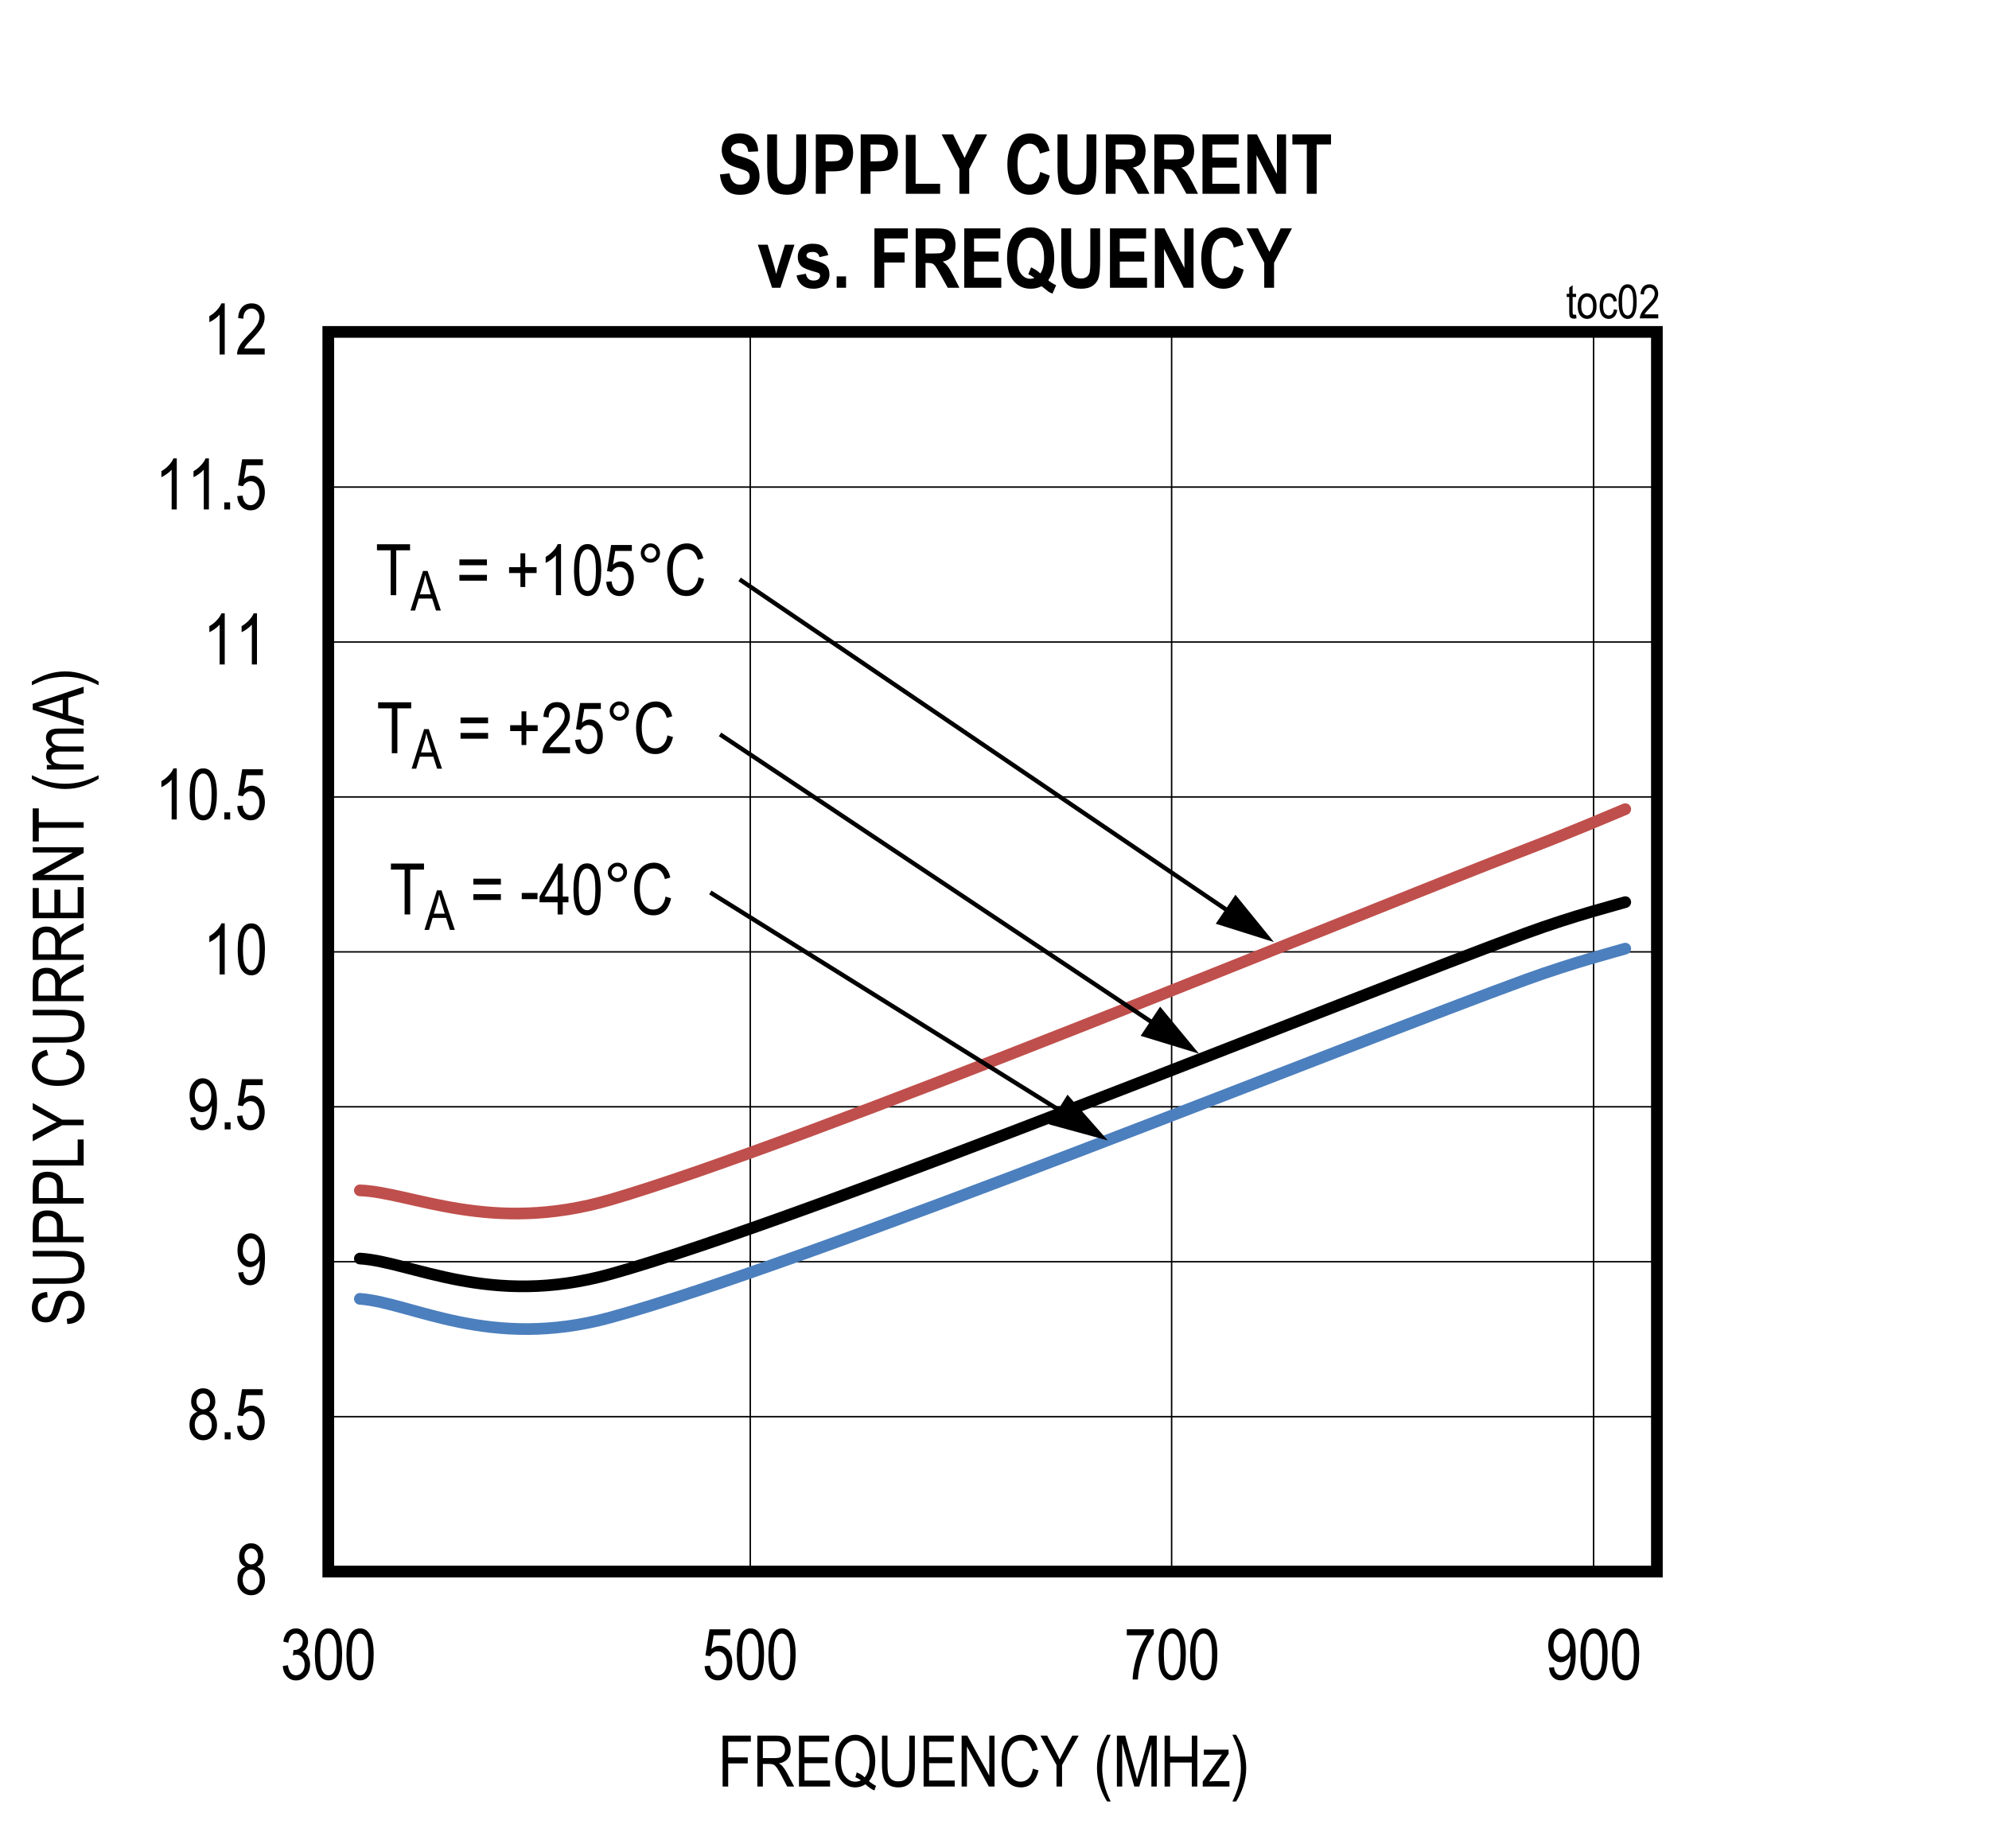 <?xml version="1.0" encoding="UTF-8"?>
<svg height="467.871pt" id="svg691" inkscape:version="0.92.4 (5da689c313, 2019-01-14)" sodipodi:docname="chart2.svg" version="1.2" viewBox="0 0 503.488 467.871" width="503.488pt" xmlns="http://www.w3.org/2000/svg" xmlns:cc="http://creativecommons.org/ns#" xmlns:dc="http://purl.org/dc/elements/1.1/" xmlns:inkscape="http://www.inkscape.org/namespaces/inkscape" xmlns:rdf="http://www.w3.org/1999/02/22-rdf-syntax-ns#" xmlns:sodipodi="http://sodipodi.sourceforge.net/DTD/sodipodi-0.dtd" xmlns:svg="http://www.w3.org/2000/svg" xmlns:xlink="http://www.w3.org/1999/xlink">
  <rect x="0" y="0" width="503.488" height="467.871" fill="#333333" stroke="none"/>
  <sodipodi:namedview bordercolor="#666666" borderopacity="1" gridtolerance="10" guidetolerance="10" id="namedview693" inkscape:current-layer="svg691" inkscape:cx="335.50521" inkscape:cy="311.95313" inkscape:pageopacity="0" inkscape:pageshadow="2" inkscape:window-height="480" inkscape:window-maximized="0" inkscape:window-width="640" inkscape:window-x="0" inkscape:window-y="0" inkscape:zoom="0.28921569" objecttolerance="10" pagecolor="#ffffff" showgrid="false"/>
  <defs id="defs250">
    <g id="g248">
      <symbol id="glyph0-0" overflow="visible" style="overflow:visible">
        <path d="M 0.391,0 V -11.25 H 3.812 V 0 Z m 0.406,-0.469 H 3.406 V -10.875 H 0.797 Z m 0,0" id="path2" inkscape:connector-curvature="0" style="stroke:none"/>
      </symbol>
      <symbol id="glyph0-1" overflow="visible" style="overflow:visible">
        <path d="M 2.578,-6.984 C 2.055,-7.223 1.66,-7.562 1.391,-8 1.129,-8.434 1,-8.977 1,-9.625 c 0,-0.977 0.285,-1.773 0.859,-2.391 0.582,-0.613 1.312,-0.922 2.188,-0.922 0.871,0 1.602,0.316 2.188,0.938 0.582,0.625 0.875,1.434 0.875,2.422 0,0.625 -0.133,1.16 -0.391,1.594 -0.25,0.43 -0.637,0.762 -1.156,1 0.633,0.25 1.125,0.66 1.469,1.219 0.34,0.562 0.516,1.262 0.516,2.094 0,1.148 -0.336,2.086 -1,2.812 C 5.879,-0.141 5.051,0.219 4.062,0.219 c -0.992,0 -1.82,-0.359 -2.484,-1.078 -0.668,-0.727 -1,-1.68 -1,-2.859 0,-0.863 0.176,-1.57 0.531,-2.125 0.352,-0.559 0.844,-0.941 1.469,-1.141 z m -0.234,-2.688 c 0,0.637 0.164,1.145 0.5,1.516 0.332,0.375 0.738,0.562 1.219,0.562 0.477,0 0.883,-0.18 1.219,-0.547 0.332,-0.371 0.5,-0.852 0.5,-1.438 0,-0.602 -0.176,-1.098 -0.516,-1.484 -0.344,-0.383 -0.754,-0.578 -1.219,-0.578 -0.469,0 -0.871,0.191 -1.203,0.562 -0.336,0.375 -0.5,0.848 -0.5,1.406 z m -0.438,5.953 c 0,0.793 0.211,1.434 0.641,1.922 0.426,0.48 0.93,0.719 1.516,0.719 0.602,0 1.113,-0.234 1.531,-0.703 0.414,-0.465 0.625,-1.098 0.625,-1.891 0,-0.789 -0.215,-1.426 -0.641,-1.906 -0.43,-0.477 -0.945,-0.719 -1.547,-0.719 -0.594,0 -1.102,0.242 -1.516,0.719 -0.406,0.48 -0.609,1.102 -0.609,1.859 z m 0,0" id="path5" inkscape:connector-curvature="0" style="stroke:none"/>
      </symbol>
      <symbol id="glyph0-2" overflow="visible" style="overflow:visible">
        <path d="M 1.359,0 V -1.797 H 2.844 V 0 Z m 0,0" id="path8" inkscape:connector-curvature="0" style="stroke:none"/>
      </symbol>
      <symbol id="glyph0-3" overflow="visible" style="overflow:visible">
        <path d="m 0.594,-3.375 1.359,-0.141 c 0.102,0.824 0.336,1.441 0.703,1.844 0.371,0.398 0.812,0.594 1.312,0.594 0.613,0 1.141,-0.281 1.578,-0.844 C 5.992,-2.492 6.219,-3.27 6.219,-4.25 c 0,-0.914 -0.215,-1.625 -0.641,-2.125 -0.43,-0.508 -0.973,-0.766 -1.625,-0.766 -0.398,0 -0.77,0.113 -1.109,0.328 -0.336,0.219 -0.602,0.527 -0.797,0.922 L 0.812,-6.094 1.844,-12.703 h 5.25 v 1.5 H 2.891 L 2.312,-7.734 c 0.621,-0.539 1.289,-0.812 2,-0.812 0.883,0 1.648,0.383 2.297,1.141 0.652,0.75 0.984,1.762 0.984,3.031 0,1.262 -0.332,2.348 -0.984,3.25 -0.648,0.898 -1.523,1.344 -2.625,1.344 -0.918,0 -1.695,-0.316 -2.328,-0.953 C 1.031,-1.367 0.676,-2.25 0.594,-3.375 Z m 0,0" id="path11" inkscape:connector-curvature="0" style="stroke:none"/>
      </symbol>
      <symbol id="glyph0-4" overflow="visible" style="overflow:visible">
        <path d="m 0.781,-2.984 1.25,-0.141 c 0.195,1.367 0.781,2.047 1.75,2.047 0.434,0 0.832,-0.145 1.188,-0.438 0.352,-0.301 0.648,-0.828 0.891,-1.578 0.246,-0.758 0.375,-1.645 0.375,-2.656 V -6.062 C 5.973,-5.539 5.613,-5.129 5.156,-4.828 4.695,-4.523 4.227,-4.375 3.75,-4.375 2.895,-4.375 2.152,-4.75 1.531,-5.5 c -0.625,-0.746 -0.938,-1.781 -0.938,-3.094 0,-1.34 0.32,-2.398 0.969,-3.172 0.645,-0.777 1.43,-1.172 2.359,-1.172 0.652,0 1.266,0.223 1.828,0.656 0.57,0.43 1.016,1.066 1.328,1.906 0.309,0.844 0.469,2.066 0.469,3.656 0,1.773 -0.168,3.148 -0.5,4.125 C 6.711,-1.625 6.258,-0.91 5.688,-0.453 5.113,-0.004 4.473,0.219 3.766,0.219 2.961,0.219 2.289,-0.051 1.75,-0.594 1.207,-1.145 0.883,-1.941 0.781,-2.984 Z m 5.312,-5.688 c 0,-0.914 -0.207,-1.633 -0.609,-2.156 C 5.078,-11.355 4.602,-11.625 4.062,-11.625 c -0.555,0 -1.051,0.285 -1.484,0.844 -0.438,0.562 -0.656,1.316 -0.656,2.25 0,0.844 0.207,1.52 0.625,2.016 0.414,0.5 0.914,0.75 1.5,0.75 0.57,0 1.055,-0.25 1.453,-0.75 0.395,-0.508 0.594,-1.227 0.594,-2.156 z m 0,0" id="path14" inkscape:connector-curvature="0" style="stroke:none"/>
      </symbol>
      <symbol id="glyph0-5" overflow="visible" style="overflow:visible">
        <path d="M 5.469,0 H 4.172 V -10.078 C 3.879,-9.723 3.477,-9.363 2.969,-9 c -0.5,0.367 -0.965,0.645 -1.391,0.828 v -1.531 c 0.715,-0.402 1.348,-0.906 1.891,-1.5 C 4.02,-11.793 4.406,-12.375 4.625,-12.938 h 0.844 z m 0,0" id="path17" inkscape:connector-curvature="0" style="stroke:none"/>
      </symbol>
      <symbol id="glyph0-6" overflow="visible" style="overflow:visible">
        <path d="M 7.422,-1.516 V 0 H 0.438 c -0.023,-0.613 0.16,-1.301 0.547,-2.062 0.395,-0.758 1.113,-1.66 2.156,-2.703 1.207,-1.207 2,-2.141 2.375,-2.797 0.371,-0.652 0.562,-1.27 0.562,-1.844 0,-0.652 -0.195,-1.188 -0.578,-1.594 -0.375,-0.414 -0.848,-0.625 -1.406,-0.625 -0.605,0 -1.105,0.227 -1.5,0.672 -0.387,0.438 -0.578,1.074 -0.578,1.906 L 0.688,-9.219 C 0.777,-10.445 1.129,-11.375 1.734,-12 c 0.602,-0.621 1.398,-0.938 2.391,-0.938 1.082,0 1.898,0.367 2.453,1.094 0.551,0.719 0.828,1.543 0.828,2.469 0,0.824 -0.223,1.617 -0.656,2.375 -0.43,0.75 -1.246,1.754 -2.453,3 -0.781,0.793 -1.289,1.336 -1.516,1.625 -0.219,0.281 -0.402,0.57 -0.547,0.859 z m 0,0" id="path20" inkscape:connector-curvature="0" style="stroke:none"/>
      </symbol>
      <symbol id="glyph0-7" overflow="visible" style="overflow:visible">
        <path d="m 0.594,-3.406 1.312,-0.203 c 0.258,1.688 0.941,2.531 2.047,2.531 0.582,0 1.094,-0.25 1.531,-0.75 0.434,-0.496 0.656,-1.148 0.656,-1.953 0,-0.746 -0.207,-1.352 -0.609,-1.812 -0.398,-0.457 -0.887,-0.688 -1.469,-0.688 -0.242,0 -0.543,0.066 -0.906,0.188 L 3.312,-7.484 3.5,-7.469 c 0.645,0 1.164,-0.195 1.562,-0.594 0.395,-0.395 0.594,-0.922 0.594,-1.578 0,-0.59 -0.168,-1.07 -0.5,-1.438 -0.336,-0.371 -0.742,-0.562 -1.219,-0.562 -0.5,0 -0.926,0.195 -1.266,0.578 -0.344,0.387 -0.566,0.973 -0.656,1.75 l -1.281,-0.281 c 0.152,-1.102 0.52,-1.938 1.094,-2.5 0.582,-0.559 1.281,-0.844 2.094,-0.844 0.852,0 1.578,0.32 2.172,0.953 C 6.695,-11.359 7,-10.559 7,-9.594 c 0,0.586 -0.133,1.105 -0.391,1.562 -0.25,0.449 -0.605,0.801 -1.062,1.047 0.414,0.125 0.758,0.324 1.031,0.594 0.277,0.262 0.504,0.621 0.672,1.078 0.176,0.449 0.266,0.949 0.266,1.5 0,1.188 -0.352,2.164 -1.047,2.922 -0.699,0.75 -1.535,1.125 -2.5,1.125 C 3.062,0.234 2.293,-0.094 1.672,-0.75 1.047,-1.402 0.684,-2.289 0.594,-3.406 Z m 0,0" id="path23" inkscape:connector-curvature="0" style="stroke:none"/>
      </symbol>
      <symbol id="glyph0-8" overflow="visible" style="overflow:visible">
        <path d="m 0.594,-6.359 c 0,-2.152 0.289,-3.789 0.875,-4.906 0.582,-1.113 1.441,-1.672 2.578,-1.672 1.008,0 1.801,0.457 2.375,1.359 0.707,1.086 1.062,2.824 1.062,5.219 0,2.156 -0.293,3.793 -0.875,4.906 C 6.023,-0.336 5.164,0.219 4.031,0.219 3.02,0.219 2.191,-0.27 1.547,-1.25 0.91,-2.238 0.594,-3.941 0.594,-6.359 Z m 1.328,0 c 0,2.094 0.195,3.504 0.594,4.219 0.402,0.711 0.922,1.062 1.547,1.062 0.59,0 1.086,-0.359 1.484,-1.078 0.395,-0.727 0.594,-2.129 0.594,-4.203 0,-2.09 -0.207,-3.492 -0.609,-4.203 -0.398,-0.707 -0.914,-1.062 -1.547,-1.062 -0.586,0 -1.074,0.363 -1.469,1.078 -0.398,0.719 -0.594,2.117 -0.594,4.188 z m 0,0" id="path26" inkscape:connector-curvature="0" style="stroke:none"/>
      </symbol>
      <symbol id="glyph0-9" overflow="visible" style="overflow:visible">
        <path d="m 0.672,-11.203 v -1.516 h 6.844 v 1.234 C 6.492,-10.16 5.598,-8.434 4.828,-6.312 4.055,-4.188 3.605,-2.082 3.484,0 H 2.156 C 2.176,-1.082 2.348,-2.336 2.672,-3.766 2.992,-5.199 3.438,-6.57 4,-7.875 c 0.57,-1.301 1.188,-2.41 1.844,-3.328 z m 0,0" id="path29" inkscape:connector-curvature="0" style="stroke:none"/>
      </symbol>
      <symbol id="glyph0-10" overflow="visible" style="overflow:visible">
        <path d="M 3.844,0 V -11.359 H 0.375 v -1.531 H 8.75 v 1.531 H 5.25 V 0 Z m 0,0" id="path32" inkscape:connector-curvature="0" style="stroke:none"/>
      </symbol>
      <symbol id="glyph0-11" overflow="visible" style="overflow:visible">
        <path d="M 7.781,-7.578 H 0.812 v -1.469 h 6.969 z m 0,3.906 H 0.812 v -1.469 h 6.969 z m 0,0" id="path35" inkscape:connector-curvature="0" style="stroke:none"/>
      </symbol>
      <symbol id="glyph0-12" overflow="visible" style="overflow:visible">
        <path d="" id="path38" inkscape:connector-curvature="0" style="stroke:none"/>
      </symbol>
      <symbol id="glyph0-13" overflow="visible" style="overflow:visible">
        <path d="m 3.688,-2.078 v -3.531 H 0.812 V -7.094 h 2.875 v -3.5 h 1.219 v 3.5 h 2.875 v 1.484 h -2.875 v 3.531 z m 0,0" id="path41" inkscape:connector-curvature="0" style="stroke:none"/>
      </symbol>
      <symbol id="glyph0-14" overflow="visible" style="overflow:visible">
        <path d="m 1.125,-10.672 c 0,-0.676 0.238,-1.25 0.719,-1.719 0.477,-0.477 1.051,-0.719 1.719,-0.719 0.676,0 1.25,0.242 1.719,0.719 C 5.758,-11.922 6,-11.348 6,-10.672 6,-9.992 5.758,-9.414 5.281,-8.938 4.812,-8.469 4.238,-8.234 3.562,-8.234 2.895,-8.234 2.32,-8.469 1.844,-8.938 1.363,-9.414 1.125,-9.992 1.125,-10.672 Z m 0.953,0 c 0,0.406 0.145,0.758 0.438,1.047 0.289,0.293 0.641,0.438 1.047,0.438 0.402,0 0.754,-0.145 1.047,-0.438 0.289,-0.289 0.438,-0.641 0.438,-1.047 0,-0.402 -0.148,-0.754 -0.438,-1.047 -0.293,-0.289 -0.645,-0.438 -1.047,-0.438 -0.406,0 -0.758,0.148 -1.047,0.438 -0.293,0.293 -0.438,0.645 -0.438,1.047 z m 0,0" id="path44" inkscape:connector-curvature="0" style="stroke:none"/>
      </symbol>
      <symbol id="glyph0-15" overflow="visible" style="overflow:visible">
        <path d="m 8.641,-4.516 1.406,0.422 c -0.312,1.449 -0.863,2.535 -1.641,3.25 C 7.633,-0.133 6.691,0.219 5.578,0.219 4.598,0.219 3.758,-0.02 3.062,-0.5 2.375,-0.977 1.805,-1.742 1.359,-2.797 0.922,-3.848 0.703,-5.094 0.703,-6.531 c 0,-1.414 0.219,-2.613 0.656,-3.594 0.445,-0.988 1.047,-1.734 1.797,-2.234 0.758,-0.496 1.609,-0.75 2.547,-0.75 1.008,0 1.879,0.32 2.609,0.953 0.738,0.637 1.254,1.57 1.547,2.797 l -1.375,0.406 c -0.469,-1.789 -1.41,-2.688 -2.812,-2.688 -0.711,0 -1.324,0.184 -1.844,0.547 -0.512,0.355 -0.926,0.914 -1.234,1.672 -0.305,0.762 -0.453,1.727 -0.453,2.891 0,1.762 0.312,3.086 0.938,3.969 0.621,0.887 1.453,1.328 2.484,1.328 0.758,0 1.414,-0.27 1.969,-0.812 0.551,-0.539 0.922,-1.363 1.109,-2.469 z m 0,0" id="path47" inkscape:connector-curvature="0" style="stroke:none"/>
      </symbol>
      <symbol id="glyph1-0" overflow="visible" style="overflow:visible">
        <path d="M 0.391,0 V -11.25 H 3.812 V 0 Z m 0.406,-0.469 H 3.406 V -10.875 H 0.797 Z m 0,0" id="path50" inkscape:connector-curvature="0" style="stroke:none"/>
      </symbol>
      <symbol id="glyph1-1" overflow="visible" style="overflow:visible">
        <path d="M 5.469,0 H 4.172 V -10.078 C 3.879,-9.723 3.477,-9.363 2.969,-9 c -0.5,0.367 -0.965,0.645 -1.391,0.828 v -1.531 c 0.715,-0.402 1.348,-0.906 1.891,-1.5 C 4.02,-11.793 4.406,-12.375 4.625,-12.938 h 0.844 z m 0,0" id="path53" inkscape:connector-curvature="0" style="stroke:none"/>
      </symbol>
      <symbol id="glyph1-2" overflow="visible" style="overflow:visible">
        <path d="m 0.594,-6.359 c 0,-2.152 0.289,-3.789 0.875,-4.906 0.582,-1.113 1.441,-1.672 2.578,-1.672 1.008,0 1.801,0.457 2.375,1.359 0.707,1.086 1.062,2.824 1.062,5.219 0,2.156 -0.293,3.793 -0.875,4.906 C 6.023,-0.336 5.164,0.219 4.031,0.219 3.02,0.219 2.191,-0.27 1.547,-1.25 0.91,-2.238 0.594,-3.941 0.594,-6.359 Z m 1.328,0 c 0,2.094 0.195,3.504 0.594,4.219 0.402,0.711 0.922,1.062 1.547,1.062 0.59,0 1.086,-0.359 1.484,-1.078 0.395,-0.727 0.594,-2.129 0.594,-4.203 0,-2.09 -0.207,-3.492 -0.609,-4.203 -0.398,-0.707 -0.914,-1.062 -1.547,-1.062 -0.586,0 -1.074,0.363 -1.469,1.078 -0.398,0.719 -0.594,2.117 -0.594,4.188 z m 0,0" id="path56" inkscape:connector-curvature="0" style="stroke:none"/>
      </symbol>
      <symbol id="glyph1-3" overflow="visible" style="overflow:visible">
        <path d="M 1.359,0 V -1.797 H 2.844 V 0 Z m 0,0" id="path59" inkscape:connector-curvature="0" style="stroke:none"/>
      </symbol>
      <symbol id="glyph1-4" overflow="visible" style="overflow:visible">
        <path d="m 0.594,-3.375 1.359,-0.141 c 0.102,0.824 0.336,1.441 0.703,1.844 0.371,0.398 0.812,0.594 1.312,0.594 0.613,0 1.141,-0.281 1.578,-0.844 C 5.992,-2.492 6.219,-3.27 6.219,-4.25 c 0,-0.914 -0.215,-1.625 -0.641,-2.125 -0.43,-0.508 -0.973,-0.766 -1.625,-0.766 -0.398,0 -0.77,0.113 -1.109,0.328 -0.336,0.219 -0.602,0.527 -0.797,0.922 L 0.812,-6.094 1.844,-12.703 h 5.25 v 1.5 H 2.891 L 2.312,-7.734 c 0.621,-0.539 1.289,-0.812 2,-0.812 0.883,0 1.648,0.383 2.297,1.141 0.652,0.75 0.984,1.762 0.984,3.031 0,1.262 -0.332,2.348 -0.984,3.25 -0.648,0.898 -1.523,1.344 -2.625,1.344 -0.918,0 -1.695,-0.316 -2.328,-0.953 C 1.031,-1.367 0.676,-2.25 0.594,-3.375 Z m 0,0" id="path62" inkscape:connector-curvature="0" style="stroke:none"/>
      </symbol>
      <symbol id="glyph1-5" overflow="visible" style="overflow:visible">
        <path d="M 1.234,0 V -12.891 H 8.375 v 1.531 H 2.641 V -7.375 H 7.594 v 1.516 H 2.641 V 0 Z m 0,0" id="path65" inkscape:connector-curvature="0" style="stroke:none"/>
      </symbol>
      <symbol id="glyph1-6" overflow="visible" style="overflow:visible">
        <path d="M 1.141,0 V -12.891 H 5.812 c 0.977,0 1.703,0.121 2.172,0.359 0.465,0.242 0.848,0.645 1.141,1.203 0.301,0.562 0.453,1.215 0.453,1.953 0,0.969 -0.258,1.758 -0.766,2.359 -0.5,0.605 -1.238,0.992 -2.203,1.156 0.395,0.23 0.691,0.465 0.891,0.703 0.414,0.5 0.785,1.055 1.109,1.656 L 10.453,0 H 8.688 L 7.281,-2.688 C 6.738,-3.727 6.324,-4.43 6.047,-4.797 5.773,-5.16 5.508,-5.406 5.25,-5.531 4.988,-5.652 4.621,-5.719 4.156,-5.719 h -1.625 V 0 Z M 2.531,-7.203 h 3 c 0.652,0 1.156,-0.078 1.5,-0.234 0.34,-0.152 0.613,-0.398 0.812,-0.734 0.195,-0.34 0.297,-0.742 0.297,-1.203 0,-0.645 -0.195,-1.156 -0.578,-1.531 -0.375,-0.371 -0.941,-0.562 -1.688,-0.562 H 2.531 Z m 0,0" id="path68" inkscape:connector-curvature="0" style="stroke:none"/>
      </symbol>
      <symbol id="glyph1-7" overflow="visible" style="overflow:visible">
        <path d="M 1.172,0 V -12.891 H 8.812 v 1.531 h -6.25 v 3.938 H 8.406 V -5.906 H 2.562 v 4.391 H 9.047 V 0 Z m 0,0" id="path71" inkscape:connector-curvature="0" style="stroke:none"/>
      </symbol>
      <symbol id="glyph1-8" overflow="visible" style="overflow:visible">
        <path d="m 9.188,-1.375 c 0.645,0.543 1.242,0.941 1.797,1.188 L 10.562,1 C 9.789,0.664 9.035,0.137 8.297,-0.578 7.516,-0.047 6.652,0.219 5.719,0.219 c -1.555,0 -2.809,-0.676 -3.766,-2.031 -0.855,-1.215 -1.281,-2.758 -1.281,-4.625 0,-1.395 0.227,-2.602 0.688,-3.625 0.465,-1.02 1.078,-1.781 1.828,-2.281 0.746,-0.508 1.598,-0.766 2.547,-0.766 0.926,0 1.77,0.262 2.531,0.781 0.77,0.523 1.379,1.289 1.828,2.297 0.457,1 0.688,2.191 0.688,3.562 0,1.074 -0.145,2.043 -0.422,2.906 -0.281,0.867 -0.676,1.598 -1.172,2.188 z M 6.094,-3.562 c 0.801,0.273 1.469,0.684 2,1.234 0.82,-0.926 1.234,-2.305 1.234,-4.141 0,-1.102 -0.16,-2.039 -0.469,-2.812 -0.312,-0.777 -0.754,-1.367 -1.312,-1.766 -0.555,-0.395 -1.16,-0.594 -1.812,-0.594 -1.043,0 -1.91,0.441 -2.594,1.312 -0.688,0.875 -1.031,2.176 -1.031,3.891 0,1.699 0.348,2.992 1.047,3.875 0.695,0.887 1.555,1.328 2.578,1.328 0.496,0 0.969,-0.113 1.406,-0.344 -0.43,-0.34 -0.895,-0.594 -1.391,-0.75 z m 0,0" id="path74" inkscape:connector-curvature="0" style="stroke:none"/>
      </symbol>
      <symbol id="glyph1-9" overflow="visible" style="overflow:visible">
        <path d="m 8.047,-12.891 h 1.406 V -5.438 c 0,1.25 -0.129,2.277 -0.375,3.078 C 8.836,-1.566 8.395,-0.934 7.75,-0.469 c -0.637,0.461 -1.449,0.688 -2.438,0.688 -1.398,0 -2.445,-0.414 -3.141,-1.25 -0.688,-0.832 -1.031,-2.301 -1.031,-4.406 v -7.453 H 2.531 v 7.438 c 0,1.168 0.086,2.012 0.266,2.531 0.184,0.523 0.484,0.926 0.891,1.203 0.414,0.273 0.922,0.406 1.516,0.406 0.996,0 1.723,-0.281 2.172,-0.844 0.445,-0.559 0.672,-1.66 0.672,-3.297 z m 0,0" id="path77" inkscape:connector-curvature="0" style="stroke:none"/>
      </symbol>
      <symbol id="glyph1-10" overflow="visible" style="overflow:visible">
        <path d="m 1.094,0 v -12.891 h 1.438 l 5.562,10.125 v -10.125 H 9.422 V 0 h -1.438 L 2.438,-10.125 V 0 Z m 0,0" id="path80" inkscape:connector-curvature="0" style="stroke:none"/>
      </symbol>
      <symbol id="glyph1-11" overflow="visible" style="overflow:visible">
        <path d="m 8.641,-4.516 1.406,0.422 c -0.312,1.449 -0.863,2.535 -1.641,3.25 C 7.633,-0.133 6.691,0.219 5.578,0.219 4.598,0.219 3.758,-0.02 3.062,-0.5 2.375,-0.977 1.805,-1.742 1.359,-2.797 0.922,-3.848 0.703,-5.094 0.703,-6.531 c 0,-1.414 0.219,-2.613 0.656,-3.594 0.445,-0.988 1.047,-1.734 1.797,-2.234 0.758,-0.496 1.609,-0.75 2.547,-0.75 1.008,0 1.879,0.32 2.609,0.953 0.738,0.637 1.254,1.57 1.547,2.797 l -1.375,0.406 c -0.469,-1.789 -1.41,-2.688 -2.812,-2.688 -0.711,0 -1.324,0.184 -1.844,0.547 -0.512,0.355 -0.926,0.914 -1.234,1.672 -0.305,0.762 -0.453,1.727 -0.453,2.891 0,1.762 0.312,3.086 0.938,3.969 0.621,0.887 1.453,1.328 2.484,1.328 0.758,0 1.414,-0.27 1.969,-0.812 0.551,-0.539 0.922,-1.363 1.109,-2.469 z m 0,0" id="path83" inkscape:connector-curvature="0" style="stroke:none"/>
      </symbol>
      <symbol id="glyph1-12" overflow="visible" style="overflow:visible">
        <path d="m 4.109,0 v -5.453 l -4.062,-7.438 H 1.75 L 3.828,-9 C 4.23,-8.227 4.594,-7.504 4.906,-6.828 5.215,-7.492 5.602,-8.25 6.062,-9.094 l 2.047,-3.797 h 1.625 l -4.219,7.438 V 0 Z m 0,0" id="path86" inkscape:connector-curvature="0" style="stroke:none"/>
      </symbol>
      <symbol id="glyph1-13" overflow="visible" style="overflow:visible">
        <path d="" id="path89" inkscape:connector-curvature="0" style="stroke:none"/>
      </symbol>
      <symbol id="glyph1-14" overflow="visible" style="overflow:visible">
        <path d="M 3.453,3.781 C 2.805,2.781 2.215,1.539 1.688,0.062 1.156,-1.414 0.891,-2.992 0.891,-4.672 c 0,-2.852 0.852,-5.664 2.562,-8.438 H 4.375 c -0.656,1.375 -1.113,2.445 -1.359,3.203 -0.25,0.762 -0.449,1.602 -0.594,2.516 -0.137,0.906 -0.203,1.82 -0.203,2.734 0,2.812 0.719,5.625 2.156,8.438 z m 0,0" id="path92" inkscape:connector-curvature="0" style="stroke:none"/>
      </symbol>
      <symbol id="glyph1-15" overflow="visible" style="overflow:visible">
        <path d="m 1.094,0 v -12.891 h 2.109 l 2.5,9.125 0.5,1.906 c 0.121,-0.465 0.312,-1.156 0.562,-2.062 l 2.531,-8.969 H 11.188 V 0 H 9.828 V -10.781 L 6.766,0 H 5.5 L 2.438,-10.969 V 0 Z m 0,0" id="path95" inkscape:connector-curvature="0" style="stroke:none"/>
      </symbol>
      <symbol id="glyph1-16" overflow="visible" style="overflow:visible">
        <path d="M 1.141,0 V -12.891 H 2.531 v 5.297 h 5.5 v -5.297 H 9.422 V 0 H 8.031 v -6.078 h -5.5 V 0 Z m 0,0" id="path98" inkscape:connector-curvature="0" style="stroke:none"/>
      </symbol>
      <symbol id="glyph1-17" overflow="visible" style="overflow:visible">
        <path d="m 0.297,0 v -1.281 l 4.875,-6.828 c -0.562,0.043 -1.055,0.062 -1.469,0.062 h -3.125 v -1.281 H 6.844 V -8.281 L 2.688,-2.359 1.891,-1.281 C 2.473,-1.332 3.02,-1.359 3.531,-1.359 H 7.062 V 0 Z m 0,0" id="path101" inkscape:connector-curvature="0" style="stroke:none"/>
      </symbol>
      <symbol id="glyph1-18" overflow="visible" style="overflow:visible">
        <path d="m 1.469,3.781 h -0.938 c 1.434,-2.812 2.156,-5.625 2.156,-8.438 0,-0.914 -0.074,-1.828 -0.219,-2.734 -0.137,-0.914 -0.332,-1.754 -0.578,-2.516 -0.25,-0.758 -0.707,-1.828 -1.359,-3.203 h 0.938 c 1.707,2.773 2.562,5.586 2.562,8.438 C 4.031,-3.035 3.773,-1.477 3.266,0 2.754,1.465 2.152,2.727 1.469,3.781 Z m 0,0" id="path104" inkscape:connector-curvature="0" style="stroke:none"/>
      </symbol>
      <symbol id="glyph1-19" overflow="visible" style="overflow:visible">
        <path d="M 3.844,0 V -11.359 H 0.375 v -1.531 H 8.75 v 1.531 H 5.25 V 0 Z m 0,0" id="path107" inkscape:connector-curvature="0" style="stroke:none"/>
      </symbol>
      <symbol id="glyph1-20" overflow="visible" style="overflow:visible">
        <path d="M 7.781,-7.578 H 0.812 v -1.469 h 6.969 z m 0,3.906 H 0.812 v -1.469 h 6.969 z m 0,0" id="path110" inkscape:connector-curvature="0" style="stroke:none"/>
      </symbol>
      <symbol id="glyph1-21" overflow="visible" style="overflow:visible">
        <path d="M 0.469,-3.875 V -5.453 H 4.453 V -3.875 Z m 0,0" id="path113" inkscape:connector-curvature="0" style="stroke:none"/>
      </symbol>
      <symbol id="glyph1-22" overflow="visible" style="overflow:visible">
        <path d="M 4.75,0 V -3.078 H 0.172 V -4.531 L 5,-12.891 h 1.047 v 8.359 h 1.438 v 1.453 h -1.438 V 0 Z m 0,-4.531 v -5.812 l -3.312,5.812 z m 0,0" id="path116" inkscape:connector-curvature="0" style="stroke:none"/>
      </symbol>
      <symbol id="glyph1-23" overflow="visible" style="overflow:visible">
        <path d="m 1.125,-10.672 c 0,-0.676 0.238,-1.25 0.719,-1.719 0.477,-0.477 1.051,-0.719 1.719,-0.719 0.676,0 1.25,0.242 1.719,0.719 C 5.758,-11.922 6,-11.348 6,-10.672 6,-9.992 5.758,-9.414 5.281,-8.938 4.812,-8.469 4.238,-8.234 3.562,-8.234 2.895,-8.234 2.32,-8.469 1.844,-8.938 1.363,-9.414 1.125,-9.992 1.125,-10.672 Z m 0.953,0 c 0,0.406 0.145,0.758 0.438,1.047 0.289,0.293 0.641,0.438 1.047,0.438 0.402,0 0.754,-0.145 1.047,-0.438 0.289,-0.289 0.438,-0.641 0.438,-1.047 0,-0.402 -0.148,-0.754 -0.438,-1.047 -0.293,-0.289 -0.645,-0.438 -1.047,-0.438 -0.406,0 -0.758,0.148 -1.047,0.438 -0.293,0.293 -0.438,0.645 -0.438,1.047 z m 0,0" id="path119" inkscape:connector-curvature="0" style="stroke:none"/>
      </symbol>
      <symbol id="glyph1-24" overflow="visible" style="overflow:visible">
        <path d="m 3.688,-2.078 v -3.531 H 0.812 V -7.094 h 2.875 v -3.5 h 1.219 v 3.5 h 2.875 v 1.484 h -2.875 v 3.531 z m 0,0" id="path122" inkscape:connector-curvature="0" style="stroke:none"/>
      </symbol>
      <symbol id="glyph2-0" overflow="visible" style="overflow:visible">
        <path d="M 0,-0.391 H -11.25 V -3.812 H 0 Z m -0.469,-0.406 V -3.406 H -10.875 v 2.609 z m 0,0" id="path125" inkscape:connector-curvature="0" style="stroke:none"/>
      </symbol>
      <symbol id="glyph2-1" overflow="visible" style="overflow:visible">
        <path d="m -4.141,-0.672 -0.141,-1.312 c 0.711,-0.07 1.262,-0.234 1.656,-0.484 0.398,-0.246 0.715,-0.602 0.953,-1.062 0.242,-0.465 0.359,-0.988 0.359,-1.562 0,-0.832 -0.203,-1.477 -0.609,-1.938 -0.402,-0.457 -0.93,-0.688 -1.578,-0.688 -0.383,0 -0.719,0.086 -1,0.25 -0.289,0.168 -0.523,0.418 -0.703,0.75 -0.176,0.336 -0.43,1.066 -0.766,2.188 -0.289,0.992 -0.582,1.699 -0.875,2.125 -0.301,0.418 -0.68,0.746 -1.141,0.984 -0.465,0.23 -0.988,0.344 -1.562,0.344 -1.051,0 -1.906,-0.332 -2.562,-1 -0.664,-0.676 -1,-1.586 -1,-2.734 0,-0.777 0.16,-1.461 0.469,-2.047 0.312,-0.59 0.762,-1.051 1.344,-1.375 0.574,-0.332 1.258,-0.508 2.047,-0.531 l 0.125,1.344 c -0.84,0.074 -1.469,0.332 -1.875,0.766 -0.402,0.43 -0.609,1.027 -0.609,1.797 0,0.793 0.184,1.398 0.547,1.812 0.355,0.418 0.816,0.625 1.375,0.625 0.523,0 0.926,-0.148 1.203,-0.453 0.293,-0.301 0.586,-0.988 0.875,-2.062 0.281,-1.039 0.535,-1.77 0.75,-2.188 0.324,-0.645 0.758,-1.129 1.297,-1.453 0.531,-0.332 1.176,-0.5 1.922,-0.5 0.73,0 1.402,0.176 2.016,0.516 0.605,0.344 1.07,0.816 1.391,1.406 0.309,0.594 0.469,1.316 0.469,2.156 0,1.305 -0.391,2.348 -1.172,3.125 -0.789,0.773 -1.859,1.176 -3.203,1.203 z m 0,0" id="path128" inkscape:connector-curvature="0" style="stroke:none"/>
      </symbol>
      <symbol id="glyph2-2" overflow="visible" style="overflow:visible">
        <path d="m -12.891,-8.047 v -1.406 H -5.438 c 1.25,0 2.277,0.129 3.078,0.375 0.793,0.242 1.426,0.684 1.891,1.328 0.461,0.637 0.688,1.449 0.688,2.438 0,1.398 -0.414,2.445 -1.25,3.141 -0.832,0.688 -2.301,1.031 -4.406,1.031 h -7.453 V -2.531 h 7.438 c 1.168,0 2.012,-0.086 2.531,-0.266 0.523,-0.184 0.926,-0.484 1.203,-0.891 0.273,-0.414 0.406,-0.922 0.406,-1.516 0,-0.996 -0.281,-1.723 -0.844,-2.172 -0.559,-0.445 -1.66,-0.672 -3.297,-0.672 z m 0,0" id="path131" inkscape:connector-curvature="0" style="stroke:none"/>
      </symbol>
      <symbol id="glyph2-3" overflow="visible" style="overflow:visible">
        <path d="M 0,-1.141 H -12.891 V -5.125 c 0,-0.934 0.086,-1.629 0.25,-2.078 0.219,-0.602 0.633,-1.086 1.234,-1.453 0.605,-0.363 1.352,-0.547 2.234,-0.547 1.156,0 2.105,0.301 2.844,0.891 0.73,0.594 1.094,1.617 1.094,3.062 v 2.703 H 0 Z m -6.766,-1.406 V -5.281 c 0,-0.852 -0.191,-1.477 -0.578,-1.875 -0.383,-0.402 -0.973,-0.609 -1.766,-0.609 -0.508,0 -0.941,0.102 -1.297,0.297 -0.363,0.199 -0.613,0.441 -0.75,0.719 -0.133,0.273 -0.203,0.773 -0.203,1.5 v 2.703 z m 0,0" id="path134" inkscape:connector-curvature="0" style="stroke:none"/>
      </symbol>
      <symbol id="glyph2-4" overflow="visible" style="overflow:visible">
        <path d="m 0,-1.062 h -12.891 v -1.391 h 11.375 V -7.656 H 0 Z m 0,0" id="path137" inkscape:connector-curvature="0" style="stroke:none"/>
      </symbol>
      <symbol id="glyph2-5" overflow="visible" style="overflow:visible">
        <path d="m 0,-4.109 h -5.453 l -7.438,4.062 V -1.75 L -9,-3.828 C -8.227,-4.23 -7.504,-4.594 -6.828,-4.906 -7.492,-5.215 -8.25,-5.602 -9.094,-6.062 l -3.797,-2.047 v -1.625 l 7.438,4.219 H 0 Z m 0,0" id="path140" inkscape:connector-curvature="0" style="stroke:none"/>
      </symbol>
      <symbol id="glyph2-6" overflow="visible" style="overflow:visible">
        <path d="" id="path143" inkscape:connector-curvature="0" style="stroke:none"/>
      </symbol>
      <symbol id="glyph2-7" overflow="visible" style="overflow:visible">
        <path d="m -4.516,-8.641 0.422,-1.406 c 1.449,0.312 2.535,0.863 3.25,1.641 0.711,0.773 1.062,1.715 1.062,2.828 0,0.98 -0.238,1.82 -0.719,2.516 -0.477,0.688 -1.242,1.258 -2.297,1.703 -1.051,0.438 -2.297,0.656 -3.734,0.656 -1.414,0 -2.613,-0.219 -3.594,-0.656 -0.988,-0.445 -1.734,-1.047 -2.234,-1.797 -0.496,-0.758 -0.75,-1.609 -0.75,-2.547 0,-1.008 0.32,-1.879 0.953,-2.609 0.637,-0.738 1.57,-1.254 2.797,-1.547 l 0.406,1.375 c -1.789,0.469 -2.688,1.41 -2.688,2.812 0,0.711 0.184,1.324 0.547,1.844 0.355,0.512 0.914,0.926 1.672,1.234 0.762,0.305 1.727,0.453 2.891,0.453 1.762,0 3.086,-0.312 3.969,-0.938 0.887,-0.621 1.328,-1.453 1.328,-2.484 0,-0.758 -0.27,-1.414 -0.812,-1.969 -0.539,-0.551 -1.363,-0.922 -2.469,-1.109 z m 0,0" id="path146" inkscape:connector-curvature="0" style="stroke:none"/>
      </symbol>
      <symbol id="glyph2-8" overflow="visible" style="overflow:visible">
        <path d="M 0,-1.141 H -12.891 V -5.812 c 0,-0.977 0.121,-1.703 0.359,-2.172 0.242,-0.465 0.645,-0.848 1.203,-1.141 0.562,-0.301 1.215,-0.453 1.953,-0.453 0.969,0 1.758,0.258 2.359,0.766 0.605,0.5 0.992,1.238 1.156,2.203 0.23,-0.395 0.465,-0.691 0.703,-0.891 0.5,-0.414 1.055,-0.785 1.656,-1.109 L 0,-10.453 V -8.688 l -2.688,1.406 c -1.039,0.543 -1.742,0.957 -2.109,1.234 -0.363,0.273 -0.609,0.539 -0.734,0.797 -0.121,0.262 -0.188,0.629 -0.188,1.094 v 1.625 H 0 Z M -7.203,-2.531 v -3 c 0,-0.652 -0.078,-1.156 -0.234,-1.5 -0.152,-0.34 -0.398,-0.613 -0.734,-0.812 -0.34,-0.195 -0.742,-0.297 -1.203,-0.297 -0.645,0 -1.156,0.195 -1.531,0.578 -0.371,0.375 -0.562,0.941 -0.562,1.688 v 3.344 z m 0,0" id="path149" inkscape:connector-curvature="0" style="stroke:none"/>
      </symbol>
      <symbol id="glyph2-9" overflow="visible" style="overflow:visible">
        <path d="M 0,-1.172 H -12.891 V -8.812 h 1.531 v 6.25 h 3.938 v -5.844 h 1.516 v 5.844 h 4.391 V -9.047 H 0 Z m 0,0" id="path152" inkscape:connector-curvature="0" style="stroke:none"/>
      </symbol>
      <symbol id="glyph2-10" overflow="visible" style="overflow:visible">
        <path d="m 0,-1.094 h -12.891 v -1.438 l 10.125,-5.562 h -10.125 V -9.422 H 0 v 1.438 L -10.125,-2.438 H 0 Z m 0,0" id="path155" inkscape:connector-curvature="0" style="stroke:none"/>
      </symbol>
      <symbol id="glyph2-11" overflow="visible" style="overflow:visible">
        <path d="M 0,-3.844 H -11.359 V -0.375 h -1.531 V -8.75 h 1.531 v 3.5 H 0 Z m 0,0" id="path158" inkscape:connector-curvature="0" style="stroke:none"/>
      </symbol>
      <symbol id="glyph2-12" overflow="visible" style="overflow:visible">
        <path d="m 3.781,-3.453 c -1,0.648 -2.242,1.238 -3.719,1.766 -1.477,0.531 -3.055,0.797 -4.734,0.797 -2.852,0 -5.664,-0.852 -8.438,-2.562 V -4.375 c 1.375,0.656 2.445,1.113 3.203,1.359 0.762,0.25 1.602,0.449 2.516,0.594 0.906,0.137 1.82,0.203 2.734,0.203 2.812,0 5.625,-0.719 8.438,-2.156 z m 0,0" id="path161" inkscape:connector-curvature="0" style="stroke:none"/>
      </symbol>
      <symbol id="glyph2-13" overflow="visible" style="overflow:visible">
        <path d="M 0,-0.969 H -9.328 V -2.125 h 1.297 c -0.477,-0.258 -0.848,-0.594 -1.109,-1 -0.27,-0.402 -0.406,-0.848 -0.406,-1.328 0,-0.527 0.145,-0.984 0.422,-1.359 0.281,-0.371 0.691,-0.641 1.219,-0.797 -0.551,-0.301 -0.961,-0.648 -1.234,-1.047 -0.27,-0.395 -0.406,-0.832 -0.406,-1.312 0,-0.738 0.254,-1.316 0.75,-1.734 0.5,-0.426 1.301,-0.641 2.391,-0.641 H 0 v 1.297 h -5.875 c -0.664,0 -1.141,0.055 -1.422,0.156 -0.277,0.094 -0.492,0.254 -0.641,0.469 -0.152,0.211 -0.234,0.449 -0.234,0.719 0,0.562 0.227,1.023 0.672,1.375 0.438,0.344 1.133,0.516 2.078,0.516 H 0 v 1.297 h -6.062 c -0.77,0 -1.312,0.121 -1.625,0.359 -0.32,0.242 -0.484,0.57 -0.484,0.984 0,0.594 0.242,1.066 0.719,1.406 0.48,0.336 1.352,0.5 2.609,0.5 H 0 Z m 0,0" id="path164" inkscape:connector-curvature="0" style="stroke:none"/>
      </symbol>
      <symbol id="glyph2-14" overflow="visible" style="overflow:visible">
        <path d="m 0,0.016 -12.891,-4.062 v -1.5 L 0,-9.875 v 1.609 l -3.906,1.219 V -2.625 L 0,-1.469 Z M -5.297,-3.031 v -3.578 l -3.562,1.094 c -1.09,0.344 -1.984,0.598 -2.672,0.75 0.824,0.137 1.645,0.332 2.453,0.578 z m 0,0" id="path167" inkscape:connector-curvature="0" style="stroke:none"/>
      </symbol>
      <symbol id="glyph2-15" overflow="visible" style="overflow:visible">
        <path d="m 3.781,-1.469 v 0.938 c -2.812,-1.434 -5.625,-2.156 -8.438,-2.156 -0.914,0 -1.828,0.074 -2.734,0.219 -0.914,0.137 -1.754,0.332 -2.516,0.578 -0.758,0.25 -1.828,0.707 -3.203,1.359 v -0.938 c 2.773,-1.707 5.586,-2.562 8.438,-2.562 1.637,0 3.195,0.258 4.672,0.766 1.465,0.512 2.727,1.113 3.781,1.797 z m 0,0" id="path170" inkscape:connector-curvature="0" style="stroke:none"/>
      </symbol>
      <symbol id="glyph3-0" overflow="visible" style="overflow:visible">
        <path d="M 0.453,0 V -13.125 H 4.438 V 0 Z M 0.938,-0.547 H 3.969 V -12.688 H 0.938 Z m 0,0" id="path173" inkscape:connector-curvature="0" style="stroke:none"/>
      </symbol>
      <symbol id="glyph3-1" overflow="visible" style="overflow:visible">
        <path d="m 0.625,-4.891 2.438,-0.281 c 0.27,1.918 1.164,2.875 2.688,2.875 0.746,0 1.336,-0.191 1.766,-0.578 0.426,-0.395 0.641,-0.883 0.641,-1.469 0,-0.34 -0.074,-0.633 -0.219,-0.875 C 7.789,-5.457 7.559,-5.656 7.25,-5.812 6.938,-5.965 6.191,-6.223 5.016,-6.578 3.953,-6.898 3.176,-7.25 2.688,-7.625 2.195,-7.996 1.805,-8.492 1.516,-9.109 c -0.293,-0.613 -0.438,-1.27 -0.438,-1.969 0,-0.82 0.18,-1.562 0.547,-2.219 0.371,-0.652 0.891,-1.148 1.547,-1.484 0.652,-0.332 1.469,-0.5 2.438,-0.5 1.445,0 2.578,0.395 3.391,1.172 0.809,0.781 1.242,1.91 1.297,3.375 l -2.5,0.125 c -0.105,-0.801 -0.34,-1.363 -0.703,-1.688 -0.367,-0.32 -0.883,-0.484 -1.547,-0.484 -0.668,0 -1.184,0.145 -1.547,0.422 -0.367,0.281 -0.547,0.633 -0.547,1.047 0,0.418 0.164,0.762 0.5,1.031 0.32,0.281 1.078,0.59 2.266,0.922 1.246,0.367 2.148,0.754 2.703,1.156 0.559,0.398 0.988,0.914 1.281,1.547 0.289,0.625 0.438,1.395 0.438,2.297 0,1.305 -0.402,2.402 -1.203,3.297 -0.805,0.887 -2.059,1.328 -3.766,1.328 -3.023,0 -4.707,-1.719 -5.047,-5.156 z m 0,0" id="path176" inkscape:connector-curvature="0" style="stroke:none"/>
      </symbol>
      <symbol id="glyph3-2" overflow="visible" style="overflow:visible">
        <path d="M 1.234,-15.031 H 3.719 v 8.141 c 0,1.262 0.023,2.086 0.078,2.469 0.113,0.668 0.375,1.184 0.781,1.547 0.414,0.355 0.961,0.531 1.641,0.531 0.57,0 1.039,-0.125 1.406,-0.375 0.363,-0.258 0.613,-0.613 0.75,-1.062 0.133,-0.457 0.203,-1.438 0.203,-2.938 v -8.312 H 11.062 v 7.891 c 0,2.023 -0.113,3.48 -0.328,4.375 -0.211,0.898 -0.695,1.629 -1.453,2.188 C 8.531,-0.023 7.535,0.25 6.297,0.25 5.016,0.25 4.008,0.02 3.281,-0.438 2.562,-0.895 2.039,-1.539 1.719,-2.375 1.395,-3.215 1.234,-4.766 1.234,-7.016 Z m 0,0" id="path179" inkscape:connector-curvature="0" style="stroke:none"/>
      </symbol>
      <symbol id="glyph3-3" overflow="visible" style="overflow:visible">
        <path d="m 1.25,0 v -15.031 h 4 c 1.488,0 2.461,0.074 2.922,0.219 0.727,0.23 1.328,0.727 1.797,1.484 0.477,0.762 0.719,1.742 0.719,2.938 0,1.086 -0.207,1.996 -0.609,2.734 -0.406,0.73 -0.918,1.246 -1.531,1.547 -0.617,0.293 -1.68,0.438 -3.188,0.438 h -1.625 V 0 Z m 2.484,-12.484 v 4.266 h 1.375 c 0.914,0 1.539,-0.062 1.875,-0.188 0.332,-0.133 0.602,-0.367 0.812,-0.703 0.215,-0.34 0.328,-0.758 0.328,-1.25 0,-0.496 -0.113,-0.922 -0.328,-1.266 -0.219,-0.34 -0.492,-0.57 -0.812,-0.688 -0.324,-0.113 -1.008,-0.172 -2.047,-0.172 z m 0,0" id="path182" inkscape:connector-curvature="0" style="stroke:none"/>
      </symbol>
      <symbol id="glyph3-4" overflow="visible" style="overflow:visible">
        <path d="m 1.328,0 v -14.906 h 2.469 v 12.375 H 10 V 0 Z m 0,0" id="path185" inkscape:connector-curvature="0" style="stroke:none"/>
      </symbol>
      <symbol id="glyph3-5" overflow="visible" style="overflow:visible">
        <path d="m 4.484,0 v -6.328 l -4.5,-8.703 h 2.906 l 2.906,5.953 2.844,-5.953 H 11.5 L 6.969,-6.312 V 0 Z m 0,0" id="path188" inkscape:connector-curvature="0" style="stroke:none"/>
      </symbol>
      <symbol id="glyph3-6" overflow="visible" style="overflow:visible">
        <path d="" id="path191" inkscape:connector-curvature="0" style="stroke:none"/>
      </symbol>
      <symbol id="glyph3-7" overflow="visible" style="overflow:visible">
        <path d="m 9.141,-5.531 2.422,0.938 c -0.375,1.68 -1.004,2.91 -1.875,3.688 C 8.812,-0.133 7.73,0.25 6.453,0.25 c -1.605,0 -2.91,-0.613 -3.906,-1.844 -1.148,-1.434 -1.719,-3.367 -1.719,-5.797 0,-2.559 0.57,-4.566 1.719,-6.016 1.008,-1.246 2.363,-1.875 4.062,-1.875 1.371,0 2.523,0.473 3.453,1.406 0.664,0.668 1.156,1.664 1.469,2.984 l -2.469,0.719 C 8.906,-10.98 8.59,-11.602 8.125,-12.031 7.656,-12.465 7.102,-12.688 6.469,-12.688 c -0.906,0 -1.648,0.398 -2.219,1.188 -0.574,0.793 -0.859,2.102 -0.859,3.922 0,1.898 0.273,3.246 0.828,4.047 0.559,0.793 1.289,1.188 2.188,1.188 0.652,0 1.223,-0.25 1.703,-0.75 0.477,-0.508 0.82,-1.32 1.031,-2.438 z m 0,0" id="path194" inkscape:connector-curvature="0" style="stroke:none"/>
      </symbol>
      <symbol id="glyph3-8" overflow="visible" style="overflow:visible">
        <path d="M 1.266,0 V -15.031 H 6.5 c 1.34,0 2.301,0.137 2.875,0.406 0.57,0.273 1.039,0.742 1.406,1.406 0.371,0.668 0.562,1.465 0.562,2.391 0,1.18 -0.285,2.129 -0.844,2.844 -0.562,0.719 -1.367,1.168 -2.406,1.344 0.527,0.387 0.969,0.809 1.312,1.266 0.352,0.449 0.832,1.262 1.438,2.438 L 12.328,0 H 9.375 L 7.562,-3.266 C 6.914,-4.449 6.473,-5.191 6.234,-5.484 6.004,-5.785 5.758,-5.992 5.5,-6.109 5.238,-6.223 4.82,-6.281 4.25,-6.281 H 3.75 V 0 Z M 3.75,-8.672 h 1.844 c 1.121,0 1.836,-0.047 2.141,-0.141 0.309,-0.102 0.562,-0.305 0.75,-0.609 C 8.68,-9.723 8.781,-10.125 8.781,-10.625 c 0,-0.477 -0.102,-0.863 -0.297,-1.156 -0.188,-0.289 -0.445,-0.488 -0.766,-0.594 -0.242,-0.07 -0.918,-0.109 -2.031,-0.109 H 3.75 Z m 0,0" id="path197" inkscape:connector-curvature="0" style="stroke:none"/>
      </symbol>
      <symbol id="glyph3-9" overflow="visible" style="overflow:visible">
        <path d="m 1.266,0 v -15.031 h 9.141 v 2.547 H 3.75 V -9.156 H 9.938 V -6.625 H 3.75 v 4.094 h 6.891 V 0 Z m 0,0" id="path200" inkscape:connector-curvature="0" style="stroke:none"/>
      </symbol>
      <symbol id="glyph3-10" overflow="visible" style="overflow:visible">
        <path d="M 1.281,0 V -15.031 H 3.703 L 8.75,-5 v -10.031 h 2.312 V 0 h -2.5 L 3.594,-9.797 V 0 Z m 0,0" id="path203" inkscape:connector-curvature="0" style="stroke:none"/>
      </symbol>
      <symbol id="glyph3-11" overflow="visible" style="overflow:visible">
        <path d="M 4.031,0 V -12.484 H 0.375 v -2.547 h 9.781 v 2.547 H 6.516 V 0 Z m 0,0" id="path206" inkscape:connector-curvature="0" style="stroke:none"/>
      </symbol>
      <symbol id="glyph3-12" overflow="visible" style="overflow:visible">
        <path d="M 3.688,0 0.094,-10.891 h 2.484 l 1.672,5.562 0.484,1.859 0.5,-1.859 1.703,-5.562 H 9.359 L 5.812,0 Z m 0,0" id="path209" inkscape:connector-curvature="0" style="stroke:none"/>
      </symbol>
      <symbol id="glyph3-13" overflow="visible" style="overflow:visible">
        <path d="m 0.406,-3.109 2.375,-0.438 c 0.207,1.148 0.844,1.719 1.906,1.719 0.559,0 0.984,-0.109 1.266,-0.328 C 6.23,-2.371 6.375,-2.66 6.375,-3.016 6.375,-3.254 6.309,-3.441 6.188,-3.578 6.062,-3.711 5.805,-3.832 5.422,-3.938 3.484,-4.445 2.246,-4.938 1.719,-5.406 1.062,-5.988 0.734,-6.785 0.734,-7.797 c 0,-1.008 0.32,-1.816 0.969,-2.422 0.645,-0.613 1.578,-0.922 2.797,-0.922 1.164,0 2.051,0.23 2.656,0.688 0.613,0.461 1.047,1.195 1.297,2.203 L 6.219,-7.75 C 6.02,-8.621 5.461,-9.062 4.547,-9.062 c -0.586,0 -1.004,0.086 -1.25,0.25 -0.242,0.168 -0.359,0.387 -0.359,0.656 0,0.242 0.109,0.441 0.328,0.594 0.227,0.156 0.93,0.402 2.109,0.734 1.32,0.367 2.219,0.816 2.688,1.344 0.457,0.523 0.688,1.223 0.688,2.094 0,1.055 -0.363,1.926 -1.078,2.609 C 6.953,-0.094 5.957,0.25 4.688,0.25 c -1.156,0 -2.102,-0.285 -2.828,-0.859 -0.73,-0.57 -1.215,-1.406 -1.453,-2.5 z m 0,0" id="path212" inkscape:connector-curvature="0" style="stroke:none"/>
      </symbol>
      <symbol id="glyph3-14" overflow="visible" style="overflow:visible">
        <path d="m 1.234,0 v -2.875 h 2.375 V 0 Z m 0,0" id="path215" inkscape:connector-curvature="0" style="stroke:none"/>
      </symbol>
      <symbol id="glyph3-15" overflow="visible" style="overflow:visible">
        <path d="M 1.266,0 V -15.031 H 9.719 v 2.547 H 3.75 V -8.938 h 5.156 v 2.547 H 3.75 V 0 Z m 0,0" id="path218" inkscape:connector-curvature="0" style="stroke:none"/>
      </symbol>
      <symbol id="glyph3-16" overflow="visible" style="overflow:visible">
        <path d="m 11.172,-1.906 c 0.613,0.523 1.281,0.945 2,1.266 L 12.25,1.5 C 11.883,1.363 11.523,1.18 11.172,0.953 11.086,0.898 10.527,0.449 9.5,-0.391 8.688,0.035 7.754,0.25 6.703,0.25 4.93,0.25 3.492,-0.41 2.391,-1.734 1.297,-3.066 0.75,-4.992 0.75,-7.516 c 0,-2.527 0.551,-4.457 1.656,-5.781 1.102,-1.32 2.551,-1.984 4.344,-1.984 1.77,0 3.203,0.668 4.297,2 1.09,1.324 1.641,3.246 1.641,5.766 0,1.219 -0.121,2.273 -0.359,3.156 -0.242,0.887 -0.629,1.707 -1.156,2.453 z m -2,-1.719 C 9.805,-4.508 10.125,-5.801 10.125,-7.5 c 0,-1.77 -0.32,-3.078 -0.953,-3.922 -0.637,-0.84 -1.449,-1.266 -2.438,-1.266 -1,0 -1.824,0.426 -2.469,1.266 -0.637,0.844 -0.953,2.148 -0.953,3.906 0,1.781 0.316,3.105 0.953,3.969 0.645,0.855 1.441,1.281 2.391,1.281 0.352,0 0.691,-0.07 1.016,-0.219 C 7.148,-2.887 6.633,-3.203 6.125,-3.422 L 6.828,-5.156 c 0.82,0.344 1.602,0.855 2.344,1.531 z m 0,0" id="path221" inkscape:connector-curvature="0" style="stroke:none"/>
      </symbol>
      <symbol id="glyph4-0" overflow="visible" style="overflow:visible">
        <path d="M 0.266,0 V -7.5 H 2.531 V 0 Z M 0.531,-0.312 H 2.266 V -7.25 H 0.531 Z m 0,0" id="path224" inkscape:connector-curvature="0" style="stroke:none"/>
      </symbol>
      <symbol id="glyph4-1" overflow="visible" style="overflow:visible">
        <path d="m 2.562,-0.938 0.109,0.922 c -0.23,0.059 -0.445,0.094 -0.641,0.094 -0.305,0 -0.551,-0.059 -0.734,-0.172 -0.18,-0.121 -0.305,-0.285 -0.375,-0.484 -0.062,-0.207 -0.094,-0.625 -0.094,-1.25 V -5.406 H 0.188 v -0.812 h 0.641 v -1.547 l 0.859,-0.625 v 2.172 h 0.875 v 0.812 h -0.875 v 3.641 c 0,0.336 0.023,0.555 0.078,0.656 0.07,0.137 0.211,0.203 0.422,0.203 0.09,0 0.219,-0.008 0.375,-0.031 z m 0,0" id="path227" inkscape:connector-curvature="0" style="stroke:none"/>
      </symbol>
      <symbol id="glyph4-2" overflow="visible" style="overflow:visible">
        <path d="m 0.312,-3.109 c 0,-1.07 0.223,-1.879 0.672,-2.422 0.457,-0.551 1.031,-0.828 1.719,-0.828 0.676,0 1.242,0.277 1.703,0.828 0.457,0.543 0.688,1.332 0.688,2.359 0,1.117 -0.227,1.949 -0.672,2.5 -0.449,0.543 -1.023,0.812 -1.719,0.812 -0.688,0 -1.262,-0.27 -1.719,-0.812 C 0.535,-1.223 0.312,-2.035 0.312,-3.109 Z m 0.891,0 c 0,0.805 0.145,1.402 0.438,1.797 0.289,0.387 0.648,0.578 1.078,0.578 0.402,0 0.754,-0.195 1.047,-0.594 0.289,-0.395 0.438,-0.988 0.438,-1.781 0,-0.801 -0.148,-1.395 -0.438,-1.781 -0.293,-0.395 -0.66,-0.594 -1.094,-0.594 -0.406,0 -0.758,0.199 -1.047,0.594 -0.281,0.387 -0.422,0.98 -0.422,1.781 z m 0,0" id="path230" inkscape:connector-curvature="0" style="stroke:none"/>
      </symbol>
      <symbol id="glyph4-3" overflow="visible" style="overflow:visible">
        <path d="m 3.984,-2.281 0.844,0.141 C 4.734,-1.398 4.488,-0.832 4.094,-0.438 3.695,-0.051 3.223,0.141 2.672,0.141 c -0.668,0 -1.223,-0.27 -1.656,-0.812 C 0.586,-1.223 0.375,-2.039 0.375,-3.125 c 0,-1.07 0.219,-1.879 0.656,-2.422 0.434,-0.539 1,-0.812 1.688,-0.812 0.52,0 0.961,0.168 1.328,0.5 0.363,0.324 0.594,0.816 0.688,1.469 L 3.906,-4.234 C 3.82,-4.66 3.676,-4.977 3.469,-5.188 3.27,-5.395 3.027,-5.5 2.75,-5.5 c -0.43,0 -0.785,0.195 -1.062,0.578 -0.281,0.375 -0.422,0.973 -0.422,1.781 0,0.855 0.129,1.473 0.391,1.844 0.27,0.375 0.617,0.562 1.047,0.562 0.32,0 0.598,-0.125 0.828,-0.375 C 3.77,-1.355 3.922,-1.75 3.984,-2.281 Z m 0,0" id="path233" inkscape:connector-curvature="0" style="stroke:none"/>
      </symbol>
      <symbol id="glyph4-4" overflow="visible" style="overflow:visible">
        <path d="m 0.391,-4.234 c 0,-1.445 0.191,-2.539 0.578,-3.281 C 1.363,-8.254 1.941,-8.625 2.703,-8.625 c 0.664,0 1.191,0.305 1.578,0.906 0.465,0.719 0.703,1.883 0.703,3.484 0,1.43 -0.195,2.52 -0.578,3.266 C 4.02,-0.227 3.445,0.141 2.688,0.141 2.008,0.141 1.457,-0.188 1.031,-0.844 0.602,-1.496 0.391,-2.629 0.391,-4.234 Z m 0.891,0 c 0,1.398 0.129,2.336 0.391,2.812 0.27,0.469 0.613,0.703 1.031,0.703 0.395,0 0.723,-0.238 0.984,-0.719 C 3.957,-1.914 4.094,-2.848 4.094,-4.234 4.094,-5.629 3.957,-6.562 3.688,-7.031 3.426,-7.508 3.082,-7.75 2.656,-7.75 2.258,-7.75 1.93,-7.508 1.672,-7.031 1.41,-6.551 1.281,-5.617 1.281,-4.234 Z m 0,0" id="path236" inkscape:connector-curvature="0" style="stroke:none"/>
      </symbol>
      <symbol id="glyph4-5" overflow="visible" style="overflow:visible">
        <path d="M 4.953,-1.016 V 0 h -4.656 c -0.012,-0.402 0.113,-0.863 0.375,-1.375 0.258,-0.508 0.734,-1.109 1.422,-1.797 0.809,-0.809 1.344,-1.438 1.594,-1.875 0.246,-0.434 0.375,-0.844 0.375,-1.219 0,-0.434 -0.133,-0.789 -0.391,-1.062 C 3.41,-7.605 3.09,-7.75 2.719,-7.75 2.32,-7.75 1.992,-7.598 1.734,-7.297 1.473,-7.004 1.344,-6.582 1.344,-6.031 L 0.453,-6.141 C 0.512,-6.961 0.75,-7.582 1.156,-8 1.559,-8.414 2.094,-8.625 2.75,-8.625 c 0.715,0 1.258,0.246 1.625,0.734 0.371,0.48 0.562,1.027 0.562,1.641 0,0.555 -0.148,1.082 -0.438,1.578 -0.281,0.5 -0.832,1.168 -1.641,2 -0.512,0.531 -0.848,0.898 -1,1.094 -0.148,0.188 -0.27,0.379 -0.359,0.562 z m 0,0" id="path239" inkscape:connector-curvature="0" style="stroke:none"/>
      </symbol>
      <symbol id="glyph5-0" overflow="visible" style="overflow:visible">
        <path d="m 0.297,0 v -8.75 h 2.656 V 0 Z M 0.625,-0.359 h 2.016 v -8.094 H 0.625 Z m 0,0" id="path242" inkscape:connector-curvature="0" style="stroke:none"/>
      </symbol>
      <symbol id="glyph5-1" overflow="visible" style="overflow:visible">
        <path d="m -0.016,0 3.156,-10.016 H 4.312 L 7.672,0 H 6.438 L 5.469,-3.031 H 2.047 L 1.141,0 Z m 2.375,-4.109 h 2.781 L 4.281,-6.891 C 4.02,-7.742 3.824,-8.438 3.703,-8.969 3.598,-8.32 3.449,-7.684 3.266,-7.062 Z m 0,0" id="path245" inkscape:connector-curvature="0" style="stroke:none"/>
      </symbol>
    </g>
  </defs>
  <g id="surface1" transform="translate(-144.371,-72.094)">
    <path d="M 144.371,539.965 H 647.859 V 72.094 H 144.371 Z m 0,0" id="path252" inkscape:connector-curvature="0" style="fill:#ffffff;fill-opacity:1;fill-rule:evenodd;stroke:none"/>
    <path d="M 227.469,142.051 H 563.789 M 227.469,181.262 H 563.789 M 227.469,220.488 H 563.789 M 227.469,259.711 H 563.789 M 227.469,298.93 H 563.789 M 227.469,338.148 H 563.789 M 227.469,377.371 H 563.789 M 227.469,416.602 H 563.789 M 227.469,455.879 H 563.789" id="path254" inkscape:connector-curvature="0" style="fill:none;stroke:#000000;stroke-width:0.37;stroke-linecap:butt;stroke-linejoin:round;stroke-miterlimit:10;stroke-opacity:1" transform="matrix(1,0,0,-1,0,612)"/>
    <path d="M 227.469,455.879 V 142.051 M 334.289,455.879 V 142.051 M 440.949,455.879 V 142.051 M 547.77,455.879 V 142.051" id="path256" inkscape:connector-curvature="0" style="fill:none;stroke:#000000;stroke-width:0.37;stroke-linecap:butt;stroke-linejoin:round;stroke-miterlimit:10;stroke-opacity:1" transform="matrix(1,0,0,-1,0,612)"/>
    <path d="M 227.469,142.051 H 563.789 V 455.879 H 227.469 Z m 0,0" id="path258" inkscape:connector-curvature="0" style="fill:none;stroke:#000000;stroke-width:2.958;stroke-linecap:butt;stroke-linejoin:miter;stroke-miterlimit:8;stroke-opacity:1" transform="matrix(1,0,0,-1,0,612)"/>
    <path d="m 235.469,211.09 c 13.211,-0.98 32.793,-13.109 63.492,-4.699 49.199,13.461 188.93,69.949 231.73,85.52 12.348,4.488 22.68,7.09 25.09,7.84" id="path260" inkscape:connector-curvature="0" style="fill:none;stroke:#4c7fbd;stroke-width:2.958;stroke-linecap:round;stroke-linejoin:round;stroke-miterlimit:8;stroke-opacity:1" transform="matrix(1,0,0,-1,0,612)"/>
    <path d="m 235.469,221.289 c 13.18,-0.809 32.859,-12.469 63.492,-3.918 49.199,13.73 188.93,70.609 231.73,86.301 12.34,4.527 22.68,7.098 25.09,7.848" id="path262" inkscape:connector-curvature="0" style="fill:none;stroke:#000000;stroke-width:2.958;stroke-linecap:round;stroke-linejoin:round;stroke-miterlimit:8;stroke-opacity:1" transform="matrix(1,0,0,-1,0,612)"/>
    <path d="m 235.469,238.551 c 13.121,-0.48 33,-11.262 63.492,-2.352 49.199,14.379 188.93,72.18 231.73,88.66 12.637,4.859 22.617,9.191 25.09,10.199" id="path264" inkscape:connector-curvature="0" style="fill:none;stroke:#bf4f4c;stroke-width:2.958;stroke-linecap:round;stroke-linejoin:round;stroke-miterlimit:8;stroke-opacity:1" transform="matrix(1,0,0,-1,0,612)"/>
    <g id="g268" style="fill:#000000;fill-opacity:1">
      <use height="100%" id="use266" width="100%" x="203.9" xlink:href="#glyph0-1" y="475.73"/>
    </g>
    <g id="g272" style="fill:#000000;fill-opacity:1">
      <use height="100%" id="use270" width="100%" x="191.76" xlink:href="#glyph0-1" y="436.49"/>
    </g>
    <g id="g276" style="fill:#000000;fill-opacity:1">
      <use height="100%" id="use274" width="100%" x="199.894" xlink:href="#glyph0-2" y="436.49"/>
    </g>
    <g id="g280" style="fill:#000000;fill-opacity:1">
      <use height="100%" id="use278" width="100%" x="203.784" xlink:href="#glyph0-3" y="436.49"/>
    </g>
    <g id="g284" style="fill:#000000;fill-opacity:1">
      <use height="100%" id="use282" width="100%" x="203.9" xlink:href="#glyph0-4" y="397.25"/>
    </g>
    <g id="g288" style="fill:#000000;fill-opacity:1">
      <use height="100%" id="use286" width="100%" x="191.76" xlink:href="#glyph0-4" y="358.01"/>
    </g>
    <g id="g292" style="fill:#000000;fill-opacity:1">
      <use height="100%" id="use290" width="100%" x="199.894" xlink:href="#glyph0-2" y="358.01"/>
    </g>
    <g id="g296" style="fill:#000000;fill-opacity:1">
      <use height="100%" id="use294" width="100%" x="203.784" xlink:href="#glyph0-3" y="358.01"/>
    </g>
    <g id="g302" style="fill:#000000;fill-opacity:1">
      <use height="100%" id="use298" width="100%" x="195.79" xlink:href="#glyph1-1" y="318.79"/>
      <use height="100%" id="use300" width="100%" x="203.95" xlink:href="#glyph1-2" y="318.79"/>
    </g>
    <g id="g306" style="fill:#000000;fill-opacity:1">
      <use height="100%" id="use304" width="100%" x="183.65" xlink:href="#glyph1-1" y="279.55"/>
    </g>
    <g id="g310" style="fill:#000000;fill-opacity:1">
      <use height="100%" id="use308" width="100%" x="191.791" xlink:href="#glyph1-2" y="279.55"/>
    </g>
    <g id="g316" style="fill:#000000;fill-opacity:1">
      <use height="100%" id="use312" width="100%" x="199.79" xlink:href="#glyph1-3" y="279.55"/>
      <use height="100%" id="use314" width="100%" x="203.834" xlink:href="#glyph1-4" y="279.55"/>
    </g>
    <g id="g322" style="fill:#000000;fill-opacity:1">
      <use height="100%" id="use318" width="100%" x="195.79" xlink:href="#glyph1-1" y="240.31"/>
      <use height="100%" id="use320" width="100%" x="203.95" xlink:href="#glyph1-1" y="240.31"/>
    </g>
    <g id="g326" style="fill:#000000;fill-opacity:1">
      <use height="100%" id="use324" width="100%" x="183.65" xlink:href="#glyph0-5" y="201.07"/>
    </g>
    <g id="g330" style="fill:#000000;fill-opacity:1">
      <use height="100%" id="use328" width="100%" x="191.784" xlink:href="#glyph0-5" y="201.07"/>
    </g>
    <g id="g336" style="fill:#000000;fill-opacity:1">
      <use height="100%" id="use332" width="100%" x="199.776" xlink:href="#glyph0-2" y="201.07"/>
      <use height="100%" id="use334" width="100%" x="203.825" xlink:href="#glyph0-3" y="201.07"/>
    </g>
    <g id="g342" style="fill:#000000;fill-opacity:1">
      <use height="100%" id="use338" width="100%" x="195.79" xlink:href="#glyph0-5" y="161.83"/>
      <use height="100%" id="use340" width="100%" x="203.95" xlink:href="#glyph0-6" y="161.83"/>
    </g>
    <g id="g346" style="fill:#000000;fill-opacity:1">
      <use height="100%" id="use344" width="100%" x="215.35" xlink:href="#glyph0-7" y="497.28"/>
    </g>
    <g id="g350" style="fill:#000000;fill-opacity:1">
      <use height="100%" id="use348" width="100%" x="223.484" xlink:href="#glyph0-8" y="497.28"/>
    </g>
    <g id="g354" style="fill:#000000;fill-opacity:1">
      <use height="100%" id="use352" width="100%" x="231.476" xlink:href="#glyph0-8" y="497.28"/>
    </g>
    <g id="g358" style="fill:#000000;fill-opacity:1">
      <use height="100%" id="use356" width="100%" x="322.13" xlink:href="#glyph0-3" y="497.28"/>
    </g>
    <g id="g362" style="fill:#000000;fill-opacity:1">
      <use height="100%" id="use360" width="100%" x="330.3" xlink:href="#glyph0-8" y="497.28"/>
    </g>
    <g id="g366" style="fill:#000000;fill-opacity:1">
      <use height="100%" id="use364" width="100%" x="338.292" xlink:href="#glyph0-8" y="497.28"/>
    </g>
    <g id="g370" style="fill:#000000;fill-opacity:1">
      <use height="100%" id="use368" width="100%" x="428.93" xlink:href="#glyph0-9" y="497.28"/>
    </g>
    <g id="g374" style="fill:#000000;fill-opacity:1">
      <use height="100%" id="use372" width="100%" x="437.064" xlink:href="#glyph0-8" y="497.28"/>
    </g>
    <g id="g378" style="fill:#000000;fill-opacity:1">
      <use height="100%" id="use376" width="100%" x="445.038" xlink:href="#glyph0-8" y="497.28"/>
    </g>
    <g id="g382" style="fill:#000000;fill-opacity:1">
      <use height="100%" id="use380" width="100%" x="535.7" xlink:href="#glyph0-4" y="497.28"/>
    </g>
    <g id="g386" style="fill:#000000;fill-opacity:1">
      <use height="100%" id="use384" width="100%" x="543.834" xlink:href="#glyph0-8" y="497.28"/>
    </g>
    <g id="g390" style="fill:#000000;fill-opacity:1">
      <use height="100%" id="use388" width="100%" x="551.826" xlink:href="#glyph0-8" y="497.28"/>
    </g>
    <g id="g398" style="fill:#000000;fill-opacity:1">
      <use height="100%" id="use392" width="100%" x="165.55" xlink:href="#glyph2-1" y="407.95"/>
      <use height="100%" id="use394" width="100%" x="165.55" xlink:href="#glyph2-2" y="398.235"/>
      <use height="100%" id="use396" width="100%" x="165.55" xlink:href="#glyph2-3" y="387.721"/>
    </g>
    <g id="g404" style="fill:#000000;fill-opacity:1">
      <use height="100%" id="use400" width="100%" x="165.55" xlink:href="#glyph2-3" y="377.936"/>
      <use height="100%" id="use402" width="100%" x="165.55" xlink:href="#glyph2-4" y="368.221"/>
    </g>
    <g id="g408" style="fill:#000000;fill-opacity:1">
      <use height="100%" id="use406" width="100%" x="165.55" xlink:href="#glyph2-5" y="361.064"/>
    </g>
    <g id="g412" style="fill:#000000;fill-opacity:1">
      <use height="100%" id="use410" width="100%" x="165.55" xlink:href="#glyph2-6" y="351.455"/>
    </g>
    <g id="g420" style="fill:#000000;fill-opacity:1">
      <use height="100%" id="use414" width="100%" x="165.55" xlink:href="#glyph2-7" y="347.708"/>
      <use height="100%" id="use416" width="100%" x="165.55" xlink:href="#glyph2-2" y="337.194"/>
      <use height="100%" id="use418" width="100%" x="165.55" xlink:href="#glyph2-8" y="326.68"/>
    </g>
    <g id="g430" style="fill:#000000;fill-opacity:1">
      <use height="100%" id="use422" width="100%" x="165.55" xlink:href="#glyph2-8" y="316.237"/>
      <use height="100%" id="use424" width="100%" x="165.55" xlink:href="#glyph2-9" y="305.723"/>
      <use height="100%" id="use426" width="100%" x="165.55" xlink:href="#glyph2-10" y="296.009"/>
      <use height="100%" id="use428" width="100%" x="165.55" xlink:href="#glyph2-11" y="285.495"/>
    </g>
    <g id="g438" style="fill:#000000;fill-opacity:1">
      <use height="100%" id="use432" width="100%" x="165.55" xlink:href="#glyph2-6" y="276.775"/>
      <use height="100%" id="use434" width="100%" x="165.55" xlink:href="#glyph2-12" y="272.725"/>
      <use height="100%" id="use436" width="100%" x="165.55" xlink:href="#glyph2-13" y="267.877"/>
    </g>
    <g id="g444" style="fill:#000000;fill-opacity:1">
      <use height="100%" id="use440" width="100%" x="165.55" xlink:href="#glyph2-14" y="255.818"/>
      <use height="100%" id="use442" width="100%" x="165.55" xlink:href="#glyph2-15" y="246.103"/>
    </g>
    <g id="g454" style="fill:#000000;fill-opacity:1">
      <use height="100%" id="use446" width="100%" x="326.06" xlink:href="#glyph1-5" y="524.376"/>
      <use height="100%" id="use448" width="100%" x="334.946" xlink:href="#glyph1-6" y="524.376"/>
      <use height="100%" id="use450" width="100%" x="345.445" xlink:href="#glyph1-7" y="524.376"/>
      <use height="100%" id="use452" width="100%" x="355.147" xlink:href="#glyph1-8" y="524.376"/>
    </g>
    <g id="g466" style="fill:#000000;fill-opacity:1">
      <use height="100%" id="use456" width="100%" x="366.498" xlink:href="#glyph1-9" y="524.376"/>
      <use height="100%" id="use458" width="100%" x="376.998" xlink:href="#glyph1-7" y="524.376"/>
      <use height="100%" id="use460" width="100%" x="386.699" xlink:href="#glyph1-10" y="524.376"/>
      <use height="100%" id="use462" width="100%" x="397.199" xlink:href="#glyph1-11" y="524.376"/>
      <use height="100%" id="use464" width="100%" x="407.699" xlink:href="#glyph1-12" y="524.376"/>
    </g>
    <g id="g470" style="fill:#000000;fill-opacity:1">
      <use height="100%" id="use468" width="100%" x="417.241" xlink:href="#glyph1-13" y="524.376"/>
    </g>
    <g id="g476" style="fill:#000000;fill-opacity:1">
      <use height="100%" id="use472" width="100%" x="421.16" xlink:href="#glyph1-14" y="524.376"/>
      <use height="100%" id="use474" width="100%" x="426.002" xlink:href="#glyph1-15" y="524.376"/>
    </g>
    <g id="g484" style="fill:#000000;fill-opacity:1">
      <use height="100%" id="use478" width="100%" x="438.027" xlink:href="#glyph1-16" y="524.376"/>
      <use height="100%" id="use480" width="100%" x="448.527" xlink:href="#glyph1-17" y="524.376"/>
      <use height="100%" id="use482" width="100%" x="455.799" xlink:href="#glyph1-18" y="524.376"/>
    </g>
    <path d="m 324.469,297.559 89.32,55.73 -0.59,0.941 -89.32,-55.719 z m 90.121,51.66 10.199,11.59 -14.898,-4.07 z m 0,0" id="path486" inkscape:connector-curvature="0" style="fill:#000000;fill-opacity:1;fill-rule:nonzero;stroke:none"/>
    <g id="g502" style="fill:#000000;fill-opacity:1">
      <use height="100%" id="use488" width="100%" x="325.99" xlink:href="#glyph3-1" y="121.15"/>
      <use height="100%" id="use490" width="100%" x="337.346" xlink:href="#glyph3-2" y="121.15"/>
      <use height="100%" id="use492" width="100%" x="349.636" xlink:href="#glyph3-3" y="121.15"/>
      <use height="100%" id="use494" width="100%" x="360.991" xlink:href="#glyph3-3" y="121.15"/>
      <use height="100%" id="use496" width="100%" x="372.347" xlink:href="#glyph3-4" y="121.15"/>
      <use height="100%" id="use498" width="100%" x="382.748" xlink:href="#glyph3-5" y="121.15"/>
      <use height="100%" id="use500" width="100%" x="394.104" xlink:href="#glyph3-6" y="121.15"/>
    </g>
    <g id="g508" style="fill:#000000;fill-opacity:1">
      <use height="100%" id="use504" width="100%" x="398.546" xlink:href="#glyph3-7" y="121.15"/>
      <use height="100%" id="use506" width="100%" x="410.836" xlink:href="#glyph3-2" y="121.15"/>
    </g>
    <g id="g514" style="fill:#000000;fill-opacity:1">
      <use height="100%" id="use510" width="100%" x="423.022" xlink:href="#glyph3-8" y="121.15"/>
      <use height="100%" id="use512" width="100%" x="435.312" xlink:href="#glyph3-8" y="121.15"/>
    </g>
    <g id="g522" style="fill:#000000;fill-opacity:1">
      <use height="100%" id="use516" width="100%" x="447.498" xlink:href="#glyph3-9" y="121.15"/>
      <use height="100%" id="use518" width="100%" x="458.854" xlink:href="#glyph3-10" y="121.15"/>
      <use height="100%" id="use520" width="100%" x="471.144" xlink:href="#glyph3-11" y="121.15"/>
    </g>
    <g id="g528" style="fill:#000000;fill-opacity:1">
      <use height="100%" id="use524" width="100%" x="336.12" xlink:href="#glyph3-12" y="144.94"/>
      <use height="100%" id="use526" width="100%" x="345.587" xlink:href="#glyph3-13" y="144.94"/>
    </g>
    <g id="g534" style="fill:#000000;fill-opacity:1">
      <use height="100%" id="use530" width="100%" x="354.929" xlink:href="#glyph3-14" y="144.94"/>
      <use height="100%" id="use532" width="100%" x="359.662" xlink:href="#glyph3-6" y="144.94"/>
    </g>
    <g id="g538" style="fill:#000000;fill-opacity:1">
      <use height="100%" id="use536" width="100%" x="364.457" xlink:href="#glyph3-15" y="144.94"/>
    </g>
    <g id="g552" style="fill:#000000;fill-opacity:1">
      <use height="100%" id="use540" width="100%" x="374.9" xlink:href="#glyph3-8" y="144.94"/>
      <use height="100%" id="use542" width="100%" x="387.19" xlink:href="#glyph3-9" y="144.94"/>
      <use height="100%" id="use544" width="100%" x="398.545" xlink:href="#glyph3-16" y="144.94"/>
      <use height="100%" id="use546" width="100%" x="411.79" xlink:href="#glyph3-2" y="144.94"/>
      <use height="100%" id="use548" width="100%" x="424.08" xlink:href="#glyph3-9" y="144.94"/>
      <use height="100%" id="use550" width="100%" x="435.436" xlink:href="#glyph3-10" y="144.94"/>
    </g>
    <g id="g558" style="fill:#000000;fill-opacity:1">
      <use height="100%" id="use554" width="100%" x="447.622" xlink:href="#glyph3-7" y="144.94"/>
      <use height="100%" id="use556" width="100%" x="459.912" xlink:href="#glyph3-5" y="144.94"/>
    </g>
    <g id="g562" style="fill:#000000;fill-opacity:1">
      <use height="100%" id="use560" width="100%" x="540.77" xlink:href="#glyph4-1" y="152.69"/>
    </g>
    <g id="g566" style="fill:#000000;fill-opacity:1">
      <use height="100%" id="use564" width="100%" x="543.431" xlink:href="#glyph4-2" y="152.69"/>
    </g>
    <g id="g570" style="fill:#000000;fill-opacity:1">
      <use height="100%" id="use568" width="100%" x="548.92" xlink:href="#glyph4-3" y="152.69"/>
    </g>
    <g id="g574" style="fill:#000000;fill-opacity:1">
      <use height="100%" id="use572" width="100%" x="553.695" xlink:href="#glyph4-4" y="152.69"/>
    </g>
    <g id="g578" style="fill:#000000;fill-opacity:1">
      <use height="100%" id="use576" width="100%" x="559.184" xlink:href="#glyph4-5" y="152.69"/>
    </g>
    <path d="m 235.82,303.531 h 85.871 v -14.914 h -85.871 z m 0,0" id="path580" inkscape:connector-curvature="0" style="fill:#ffffff;fill-opacity:1;fill-rule:evenodd;stroke:none"/>
    <g id="g584" style="fill:#000000;fill-opacity:1">
      <use height="100%" id="use582" width="100%" x="242.95" xlink:href="#glyph1-19" y="303.6"/>
    </g>
    <g id="g588" style="fill:#000000;fill-opacity:1">
      <use height="100%" id="use586" width="100%" x="251.83" xlink:href="#glyph5-1" y="307.51"/>
    </g>
    <g id="g594" style="fill:#000000;fill-opacity:1">
      <use height="100%" id="use590" width="100%" x="263.38" xlink:href="#glyph1-20" y="303.6"/>
      <use height="100%" id="use592" width="100%" x="271.9" xlink:href="#glyph1-13" y="303.6"/>
    </g>
    <g id="g598" style="fill:#000000;fill-opacity:1">
      <use height="100%" id="use596" width="100%" x="275.98" xlink:href="#glyph1-21" y="303.6"/>
    </g>
    <g id="g604" style="fill:#000000;fill-opacity:1">
      <use height="100%" id="use600" width="100%" x="280.78" xlink:href="#glyph1-22" y="303.6"/>
      <use height="100%" id="use602" width="100%" x="288.94" xlink:href="#glyph1-2" y="303.6"/>
    </g>
    <g id="g608" style="fill:#000000;fill-opacity:1">
      <use height="100%" id="use606" width="100%" x="297.1" xlink:href="#glyph1-23" y="303.6"/>
    </g>
    <g id="g612" style="fill:#000000;fill-opacity:1">
      <use height="100%" id="use610" width="100%" x="304.2" xlink:href="#glyph1-11" y="303.6"/>
    </g>
    <path d="m 231.699,261.16 h 91.648 v -11.777 h -91.648 z m 0,0" id="path614" inkscape:connector-curvature="0" style="fill:#ffffff;fill-opacity:1;fill-rule:evenodd;stroke:none"/>
    <g id="g618" style="fill:#000000;fill-opacity:1">
      <use height="100%" id="use616" width="100%" x="239.71" xlink:href="#glyph0-10" y="262.78"/>
    </g>
    <g id="g622" style="fill:#000000;fill-opacity:1">
      <use height="100%" id="use620" width="100%" x="248.59" xlink:href="#glyph5-1" y="266.69"/>
    </g>
    <g id="g630" style="fill:#000000;fill-opacity:1">
      <use height="100%" id="use624" width="100%" x="260.14" xlink:href="#glyph0-11" y="262.78"/>
      <use height="100%" id="use626" width="100%" x="268.647" xlink:href="#glyph0-12" y="262.78"/>
      <use height="100%" id="use628" width="100%" x="272.696" xlink:href="#glyph0-13" y="262.78"/>
    </g>
    <g id="g634" style="fill:#000000;fill-opacity:1">
      <use height="100%" id="use632" width="100%" x="281.239" xlink:href="#glyph0-6" y="262.78"/>
    </g>
    <g id="g638" style="fill:#000000;fill-opacity:1">
      <use height="100%" id="use636" width="100%" x="289.373" xlink:href="#glyph0-3" y="262.78"/>
    </g>
    <g id="g642" style="fill:#000000;fill-opacity:1">
      <use height="100%" id="use640" width="100%" x="297.58" xlink:href="#glyph0-14" y="262.78"/>
    </g>
    <g id="g646" style="fill:#000000;fill-opacity:1">
      <use height="100%" id="use644" width="100%" x="304.68" xlink:href="#glyph0-15" y="262.78"/>
    </g>
    <path d="M 230.871,221.141 H 331.59 V 209.367 H 230.871 Z m 0,0" id="path648" inkscape:connector-curvature="0" style="fill:#ffffff;fill-opacity:1;fill-rule:evenodd;stroke:none"/>
    <g id="g652" style="fill:#000000;fill-opacity:1">
      <use height="100%" id="use650" width="100%" x="239.42" xlink:href="#glyph1-19" y="222.77"/>
    </g>
    <g id="g656" style="fill:#000000;fill-opacity:1">
      <use height="100%" id="use654" width="100%" x="248.3" xlink:href="#glyph5-1" y="226.66"/>
    </g>
    <g id="g662" style="fill:#000000;fill-opacity:1">
      <use height="100%" id="use658" width="100%" x="259.85" xlink:href="#glyph1-20" y="222.77"/>
      <use height="100%" id="use660" width="100%" x="268.346" xlink:href="#glyph1-13" y="222.77"/>
    </g>
    <g id="g668" style="fill:#000000;fill-opacity:1">
      <use height="100%" id="use664" width="100%" x="272.425" xlink:href="#glyph1-24" y="222.77"/>
      <use height="100%" id="use666" width="100%" x="280.92" xlink:href="#glyph1-1" y="222.77"/>
    </g>
    <g id="g672" style="fill:#000000;fill-opacity:1">
      <use height="100%" id="use670" width="100%" x="289.079" xlink:href="#glyph1-2" y="222.77"/>
    </g>
    <g id="g676" style="fill:#000000;fill-opacity:1">
      <use height="100%" id="use674" width="100%" x="297.22" xlink:href="#glyph1-4" y="222.77"/>
    </g>
    <g id="g680" style="fill:#000000;fill-opacity:1">
      <use height="100%" id="use678" width="100%" x="305.45" xlink:href="#glyph1-23" y="222.77"/>
    </g>
    <g id="g684" style="fill:#000000;fill-opacity:1">
      <use height="100%" id="use682" width="100%" x="312.55" xlink:href="#glyph1-11" y="222.77"/>
    </g>
    <path d="m 331.898,218.32 124.25,84.328 -0.617,0.922 -124.25,-84.332 z m 125.211,80.289 9.742,11.98 -14.73,-4.641 z m 0,0" id="path686" inkscape:connector-curvature="0" style="fill:#000000;fill-opacity:1;fill-rule:nonzero;stroke:none"/>
    <path d="m 326.949,257.551 110.16,73.438 -0.609,0.934 -110.16,-73.441 z m 111.09,69.391 9.84,11.898 -14.77,-4.512 z m 0,0" id="path688" inkscape:connector-curvature="0" style="fill:#000000;fill-opacity:1;fill-rule:nonzero;stroke:none"/>
  </g>
</svg>